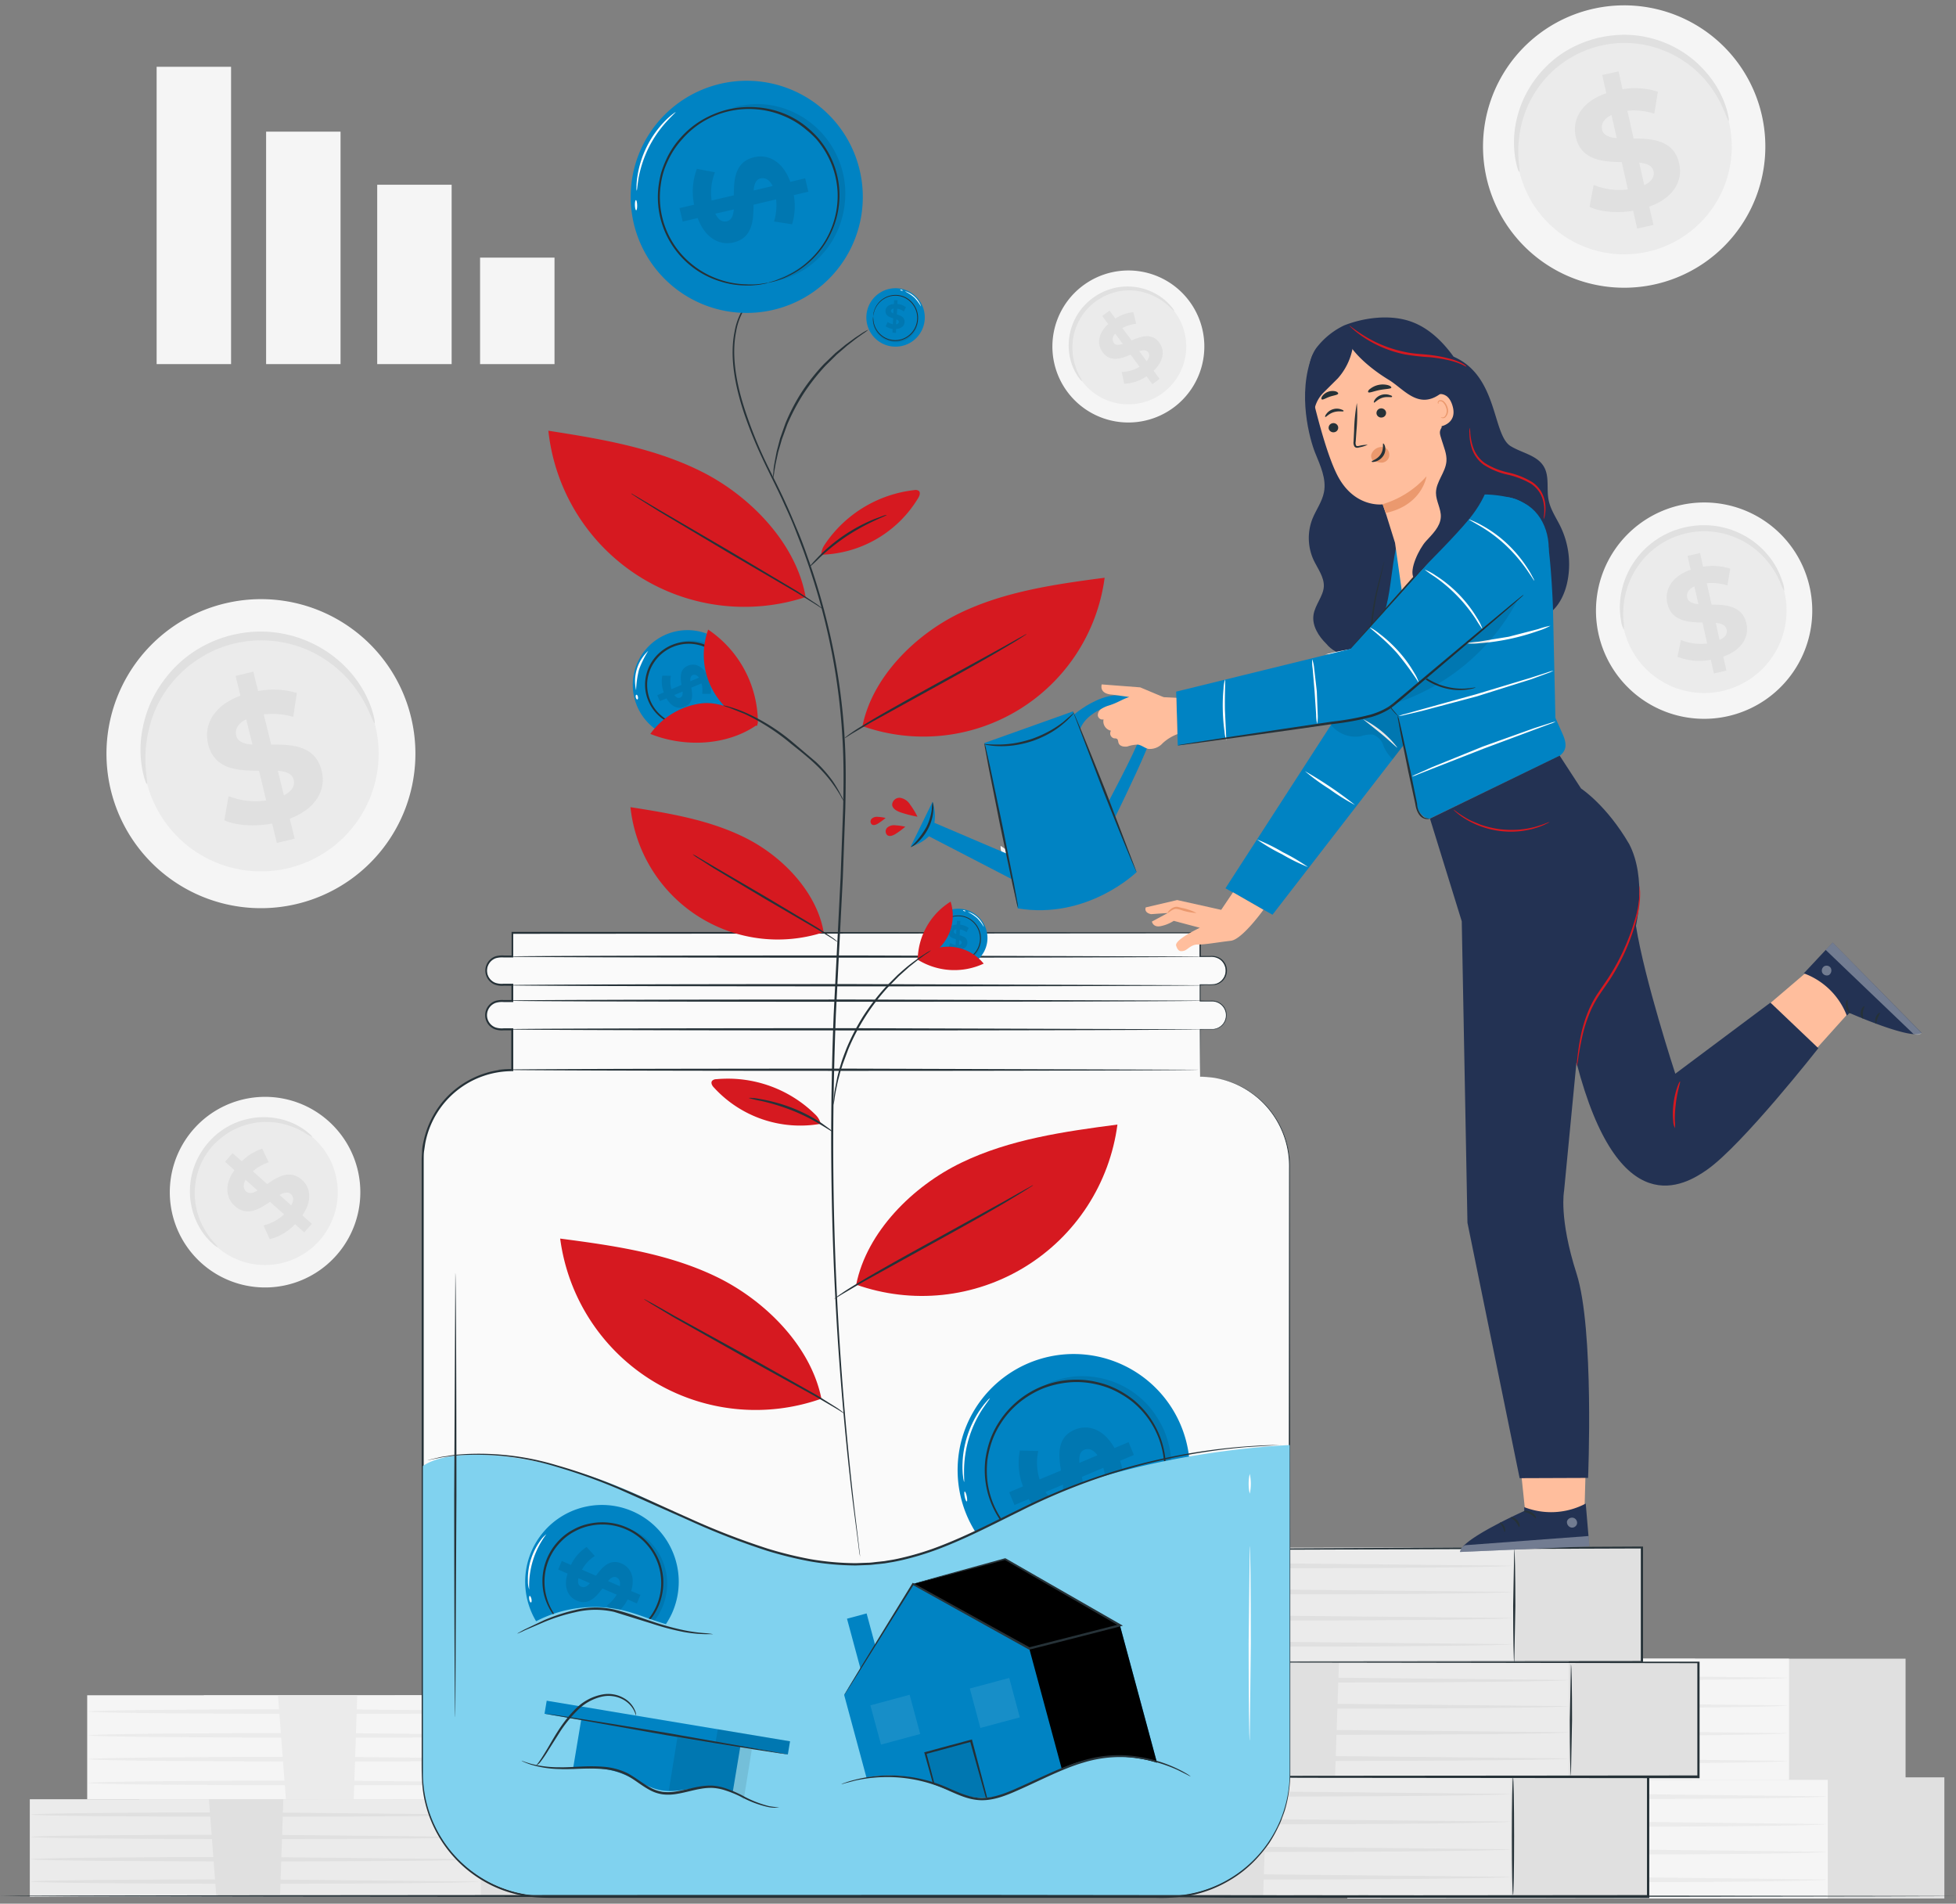 <svg xmlns="http://www.w3.org/2000/svg" xmlns:xlink="http://www.w3.org/1999/xlink" width="334" height="325" fill="none" xmlns:v="https://vecta.io/nano"><rect width="100%" height="100%" fill="#808080" stroke="none"/><style><![CDATA[.B{fill:#263238}.C{fill:#e0e0e0}.D{fill:#0083c3}.E{fill:#d61920}.F{fill:#ebebeb}.G{fill:#fff}.H{opacity:.09}.I{fill:#f5f5f5}.J{fill:#000}.K{fill:#233253}.L{fill:#ffbe9d}.M{fill:#80d2ef}.N{fill:#eb996e}]]></style><g class="C"><path d="M332.013 303.425h-82.05v20.686h82.05v-20.686z"/><path d="M282.532 303.425l1.359 20.686h11.578l.606-20.686h-13.543z"/></g><path d="M312.105 303.425h-82.05v20.686h82.05v-20.686z" class="I"/><g class="F"><path d="M311.848 306.668c0 .263-18.261.474-40.766.474s-40.773-.211-40.773-.474 18.261-.475 40.773-.475l40.766.475zm-.03 4.732c0 .263-18.261.475-40.766.475s-40.773-.212-40.773-.475 18.261-.475 40.773-.475l40.766.475zm0 4.734c0 .263-18.261.475-40.766.475s-40.773-.212-40.773-.475 18.261-.474 40.773-.474l40.766.474zm0 4.734c0 .263-18.261.474-40.766.474s-40.773-.211-40.773-.474 18.261-.475 40.773-.475l40.766.475z"/><path d="M262.628 303.425l1.351 20.686h11.585l.599-20.686h-13.535z"/></g><g class="C"><path d="M325.388 283.17h-82.05v20.686h82.05V283.17z"/><path d="M275.915 283.17l1.352 20.686h11.584l.599-20.686h-13.535z"/></g><path d="M305.487 283.17h-82.05v20.686h82.05V283.17z" class="I"/><g class="F"><path d="M305.22 286.413c0 .263-18.261.475-40.766.475s-40.766-.212-40.766-.475 18.261-.475 40.766-.475l40.766.475zm-.021 4.733c0 .263-18.261.474-40.765.474s-40.774-.211-40.774-.474 18.261-.475 40.774-.475l40.765.475z"/><use xlink:href="#B"/><use xlink:href="#B" y="4.734"/><path d="M256.007 283.17l1.359 20.686h11.577l.606-20.686h-13.542z"/></g><path d="M39.456 11.402h-12.71V62.16h12.71V11.402zm18.693 11.074h-12.71V62.16h12.71V22.476zm18.972 9.064h-12.71v30.62h12.71V31.54zm17.565 12.44h-12.71v18.181h12.71V43.98z" class="I"/><g class="C"><path d="M116.856 289.414h-82.05v17.75h82.05v-17.75z"/><path d="M67.382 289.414l1.351 17.75h11.585l.599-17.75H67.382z"/></g><path d="M96.939 289.414h-82.05v17.75h82.05v-17.75z" class="I"/><g class="F"><path d="M96.688 292.198c0 .226-18.261.401-40.766.401s-40.773-.175-40.773-.401 18.261-.409 40.773-.409l40.766.409z"/><use xlink:href="#C"/><use xlink:href="#C" y="4.061"/><path d="M96.657 304.382c0 .226-18.261.409-40.766.409s-40.766-.183-40.766-.409 18.261-.409 40.766-.409l40.766.409z"/><path d="M47.468 289.414l1.351 17.75h11.585l.599-17.75H47.468z"/></g><g class="C"><path d="M100.807 307.165H23.782v16.661h77.025v-16.661z"/><path d="M54.358 307.165l1.271 16.668h10.876l.563-16.668h-12.71z"/></g><path d="M82.114 307.165H5.089v16.661h77.025v-16.661z" class="F"/><g class="C"><path d="M81.878 309.779c0 .212-17.136.38-38.268.38s-38.275-.168-38.275-.38 17.136-.38 38.275-.38l38.268.38z"/><use xlink:href="#D"/><use xlink:href="#D" y="3.812"/><use xlink:href="#D" y="7.625"/><path d="M35.674 307.165l1.271 16.668h10.869l.57-16.668h-12.71z"/></g><path d="M70.234 122.633c1.194 5.081.854 10.402-.977 15.289s-5.072 9.122-9.311 12.167-9.286 4.764-14.503 4.94-10.368-1.201-14.802-3.955-7.951-6.761-10.106-11.514a26.38 26.38 0 0 1-2.002-15.19c.85-5.149 3.209-9.931 6.779-13.739a26.37 26.37 0 0 1 13.272-7.654c6.804-1.59 13.96-.413 19.895 3.274s10.163 9.578 11.755 16.382z" class="I"/><path d="M64.122 124.058a20.1 20.1 0 0 1-.744 11.655c-1.396 3.725-3.866 6.953-7.098 9.274s-7.079 3.631-11.055 3.763a20.1 20.1 0 0 1-11.282-3.017c-3.379-2.1-6.059-5.156-7.7-8.78s-2.17-7.654-1.52-11.579a20.1 20.1 0 0 1 5.174-10.47c2.723-2.901 6.245-4.929 10.121-5.827a20.08 20.08 0 0 1 24.105 14.981z" class="F"/><path d="M63.947 123.445c-.117.036-.402-.811-1.066-2.235a21.24 21.24 0 0 0-3.652-5.471 19.9 19.9 0 0 0-8.035-5.296c-.876-.311-1.775-.555-2.688-.731a19.67 19.67 0 0 0-2.922-.365c-1.006-.049-2.015-.022-3.017.081-1.027.11-2.045.296-3.046.555a22.23 22.23 0 0 0-2.922 1.03 20 20 0 0 0-2.651 1.46 19.31 19.31 0 0 0-4.295 3.733c-1.125 1.309-2.078 2.758-2.834 4.31a20.88 20.88 0 0 0-1.461 4.265 21.24 21.24 0 0 0-.453 6.574c.132 1.571.307 2.44.183 2.469s-.453-.796-.774-2.388a18.39 18.39 0 0 1 0-6.866 20.37 20.37 0 0 1 1.402-4.58 20.65 20.65 0 0 1 2.922-4.69 19.3 19.3 0 0 1 2.074-2.191 19.74 19.74 0 0 1 2.476-1.914c.91-.594 1.865-1.116 2.856-1.563a22.48 22.48 0 0 1 3.155-1.118 21.68 21.68 0 0 1 3.287-.591 20.19 20.19 0 0 1 6.355.365 19.61 19.61 0 0 1 2.878.855 20.65 20.65 0 0 1 4.858 2.629 20.25 20.25 0 0 1 3.499 3.273 18.76 18.76 0 0 1 3.389 5.975c.482 1.512.599 2.403.482 2.425zm-14.475 16.324l.847 3.404-3.039.731-.818-3.309c-3.053.562-6.165.336-8.159-.555l.73-4.12a12.59 12.59 0 0 0 6.421.731l-1.227-5.077c-3.572 0-7.611-.175-8.685-4.514-.796-3.221.855-6.574 5.515-8.291l-.833-3.374 3.031-.731.818 3.309c2.201-.416 4.469-.303 6.618.329l-.621 4.083c-1.632-.476-3.344-.62-5.033-.424l1.278 5.157c3.564-.044 7.545.161 8.605 4.441.803 3.156-.825 6.457-5.449 8.21zm-6.355-12.658l-1.081-4.31c-1.519.767-1.936 1.805-1.695 2.805s1.337 1.41 2.776 1.505zm7.034 6.019c-.263-1.059-1.286-1.417-2.71-1.549l1.037 4.186c1.439-.709 1.914-1.666 1.673-2.637z" class="C"/><path d="M56.228 191.514c2.377 2.17 4.057 4.996 4.828 8.121s.596 6.409-.501 9.435a16.27 16.27 0 0 1-5.66 7.566c-2.593 1.906-5.694 3-8.91 3.143a16.27 16.27 0 0 1-9.154-2.339c-2.753-1.668-4.949-4.115-6.31-7.032s-1.827-6.171-1.337-9.353a16.27 16.27 0 0 1 4.086-8.519 16.23 16.23 0 0 1 5.109-3.754c1.933-.904 4.026-1.418 6.158-1.513a16.25 16.25 0 0 1 6.268.959c2.006.728 3.849 1.845 5.423 3.286z" class="I"/><path d="M53.612 194.363c1.819 1.654 3.106 3.811 3.698 6.198a12.42 12.42 0 0 1-.373 7.208c-.835 2.312-2.339 4.325-4.319 5.782s-4.349 2.294-6.806 2.404-4.89-.512-6.993-1.787a12.42 12.42 0 0 1-5.832-12.521c.377-2.43 1.466-4.693 3.131-6.503 2.221-2.415 5.308-3.853 8.586-3.999s6.481 1.01 8.908 3.218z" class="F"/><path d="M53.329 194.107a6.95 6.95 0 0 1-1.322-.73 13.11 13.11 0 0 0-3.769-1.527 12.46 12.46 0 0 0-2.768-.314 12.18 12.18 0 0 0-3.156.416 11.12 11.12 0 0 0-1.629.555c-.542.23-1.067.499-1.571.804a13.11 13.11 0 0 0-1.505 1.088c-.503.415-.977.864-1.417 1.344a12.58 12.58 0 0 0-1.125 1.542c-.328.526-.614 1.078-.855 1.65-.232.553-.425 1.122-.577 1.702a11.7 11.7 0 0 0-.307 1.695 12.44 12.44 0 0 0 .058 3.185 12.67 12.67 0 0 0 .73 2.688 13.2 13.2 0 0 0 2.075 3.498c.614.731 1.001 1.133.95 1.191s-.504-.248-1.227-.942a11.5 11.5 0 0 1-2.403-3.484 12.93 12.93 0 0 1-.877-2.82 12.42 12.42 0 0 1-.153-3.404c.115-1.255.415-2.485.891-3.652a12.81 12.81 0 0 1 .913-1.782 13.31 13.31 0 0 1 1.213-1.673c.45-.523.938-1.011 1.461-1.461a12.47 12.47 0 0 1 1.636-1.169 13.16 13.16 0 0 1 1.731-.861c.571-.235 1.159-.423 1.76-.563a12.55 12.55 0 0 1 3.382-.358c.989.032 1.97.184 2.922.453 1.374.374 2.665 1.003 3.806 1.855.796.607 1.169 1.008 1.132 1.074zm-1.699 13.36l1.614 1.461-1.286 1.461-1.57-1.395a9.03 9.03 0 0 1-4.339 2.556l-1.052-2.352c1.312-.315 2.52-.964 3.506-1.884l-2.403-2.141c-1.811 1.249-3.937 2.564-5.99.731-1.527-1.359-1.855-3.652-.088-6.143l-1.592-1.425 1.278-1.46 1.592 1.373a8.65 8.65 0 0 1 3.477-2.14l1.11 2.315a7.93 7.93 0 0 0-2.71 1.534l2.447 2.191c1.797-1.263 3.893-2.549 5.924-.73 1.497 1.293 1.819 3.579.08 6.048zm-7.648-4.229l-2.045-1.819c-.504.913-.358 1.592.117 2.009s1.169.263 1.928-.19zm5.676.613c-.504-.445-1.147-.277-1.914.154l1.987 1.767c.482-.862.387-1.504-.073-1.921z" class="C"/><path d="M309.055 100.428c.757 3.575.436 7.294-.922 10.687s-3.692 6.306-6.707 8.371-6.574 3.19-10.228 3.231-7.239-1.003-10.299-3-5.459-4.857-6.893-8.218-1.839-7.072-1.163-10.663 2.403-6.901 4.961-9.511a18.47 18.47 0 0 1 9.411-5.148c2.37-.499 4.814-.526 7.195-.08s4.649 1.357 6.677 2.681a18.44 18.44 0 0 1 7.968 11.65z" class="I"/><path d="M304.761 101.334c.575 2.723.33 5.556-.705 8.14a14.06 14.06 0 0 1-5.111 6.375c-2.296 1.573-5.008 2.429-7.791 2.46a14.07 14.07 0 0 1-7.845-2.285c-2.331-1.521-4.159-3.7-5.251-6.26a14.06 14.06 0 0 1-.887-8.122c.514-2.736 1.829-5.257 3.777-7.246a14.07 14.07 0 0 1 7.166-3.924c1.807-.38 3.67-.4 5.484-.06s3.544 1.034 5.089 2.043a14.05 14.05 0 0 1 3.92 3.835c1.043 1.523 1.774 3.237 2.154 5.044z" class="F"/><path d="M304.666 100.903c-.299-.5-.544-1.032-.73-1.585-.618-1.416-1.454-2.728-2.476-3.886a14.23 14.23 0 0 0-2.345-2.126 14.04 14.04 0 0 0-3.185-1.702 12.89 12.89 0 0 0-1.87-.562 13.8 13.8 0 0 0-2.016-.307 14.58 14.58 0 0 0-2.111 0 15.72 15.72 0 0 0-2.14.343 15.93 15.93 0 0 0-2.067.679 13.72 13.72 0 0 0-3.535 2.148 12.96 12.96 0 0 0-1.403 1.351 14.39 14.39 0 0 0-2.052 2.98 14.17 14.17 0 0 0-1.118 2.958 14.95 14.95 0 0 0-.416 4.587 7.97 7.97 0 0 1 .087 1.732c-.286-.52-.458-1.096-.504-1.688-.272-1.591-.242-3.219.088-4.799a14.09 14.09 0 0 1 3.17-6.42 13.6 13.6 0 0 1 1.461-1.461 15.25 15.25 0 0 1 1.768-1.3 14.61 14.61 0 0 1 2.016-1.044 15.3 15.3 0 0 1 2.227-.73c.762-.178 1.536-.3 2.316-.365a14.73 14.73 0 0 1 2.272 0 13.06 13.06 0 0 1 2.191.351 13.31 13.31 0 0 1 2.001.635c1.198.486 2.325 1.13 3.353 1.914.889.686 1.694 1.475 2.396 2.352a13.04 13.04 0 0 1 2.279 4.229c.234.542.351 1.126.343 1.716zM294.263 112.1l.534 2.389-2.133.482-.526-2.33c-1.91.365-3.885.185-5.698-.519l.592-2.863c1.417.579 2.96.781 4.478.584l-.797-3.564c-2.498-.044-5.325-.241-6.011-3.295-.504-2.264.73-4.579 3.988-5.719l-.526-2.367 2.133-.482.519 2.33a9.9 9.9 0 0 1 4.631.329l-.482 2.871a8.89 8.89 0 0 0-3.514-.38l.811 3.652c2.498 0 5.281.226 5.953 3.236.497 2.199-.694 4.485-3.952 5.646zm-4.251-8.962l-.686-3.032c-1.074.512-1.381 1.228-1.22 1.936s.898 1.008 1.906 1.096zm4.821 4.324c-.168-.731-.876-1.015-1.863-1.132l.658 2.921c1.015-.445 1.358-1.102 1.205-1.789z" class="C"/><path d="M203.224 51.605a12.97 12.97 0 0 1 2.418 7.137c.082 2.566-.599 5.099-1.957 7.277a12.97 12.97 0 0 1-5.672 4.961c-2.34 1.056-4.941 1.394-7.473.972s-4.882-1.587-6.752-3.346-3.176-4.033-3.753-6.535a12.97 12.97 0 0 1 .513-7.518c.911-2.4 2.514-4.476 4.605-5.965 1.384-.989 2.95-1.696 4.608-2.079s3.374-.437 5.053-.157a12.95 12.95 0 0 1 4.727 1.79 12.94 12.94 0 0 1 3.683 3.463z" class="I"/><path d="M200.708 53.388a9.88 9.88 0 0 1 1.844 5.437c.063 1.955-.455 3.884-1.489 5.544s-2.538 2.976-4.32 3.781-3.764 1.063-5.693.742a9.88 9.88 0 0 1-5.144-2.547c-1.425-1.339-2.421-3.072-2.861-4.977s-.305-3.899.388-5.728a9.88 9.88 0 0 1 3.507-4.545c2.13-1.52 4.777-2.133 7.359-1.703s4.887 1.867 6.409 3.996z" class="F"/><path d="M200.542 53.139c-.044.037-.329-.292-.898-.818a10.42 10.42 0 0 0-2.688-1.804 10.1 10.1 0 0 0-2.111-.73 9.8 9.8 0 0 0-2.528-.197 8.95 8.95 0 0 0-1.366.168 8.76 8.76 0 0 0-1.365.387 10.02 10.02 0 0 0-1.352.599 11.62 11.62 0 0 0-1.285.825 10.92 10.92 0 0 0-1.14 1.015 9.91 9.91 0 0 0-.935 1.147c-.275.389-.519.8-.73 1.227a10.43 10.43 0 0 0-.526 1.271c-.495 1.519-.62 3.134-.365 4.711a10.53 10.53 0 0 0 1 3.083 6.43 6.43 0 0 1 .548 1.088c-.036 0-.358-.278-.803-.942a9.07 9.07 0 0 1-1.3-3.119 10.2 10.2 0 0 1-.212-2.345 9.96 9.96 0 0 1 .445-2.681 9.77 9.77 0 0 1 .533-1.373 9.94 9.94 0 0 1 .767-1.337 10.12 10.12 0 0 1 1.008-1.242 10.59 10.59 0 0 1 2.608-1.987 10.77 10.77 0 0 1 1.461-.636c.477-.164.965-.294 1.461-.387a10.3 10.3 0 0 1 1.461-.146 9.72 9.72 0 0 1 2.702.285c.761.19 1.497.469 2.192.833a9.15 9.15 0 0 1 2.688 2.082c.548.599.73.993.73 1.023zm-3.552 10.154l1.022 1.388-1.241.906-.994-1.351a7.25 7.25 0 0 1-3.813 1.278l-.423-2.009a6.23 6.23 0 0 0 3.046-.891l-1.52-2.067c-1.621.679-3.491 1.344-4.791-.424-.965-1.315-.84-3.141.949-4.806l-1.008-1.373 1.242-.913.993 1.351a6.93 6.93 0 0 1 3.068-1.088l.497 1.98a6.26 6.26 0 0 0-2.367.73l1.585 2.104c1.607-.687 3.455-1.337 4.741.409.913 1.293.789 3.097-.986 4.777zm-5.259-4.565l-1.293-1.76c-.23.189-.381.456-.426.75a1.2 1.2 0 0 0 .185.842c.314.416.847.351 1.534.153v.015zm4.324 1.417c-.322-.431-.848-.402-1.52-.197l1.257 1.709c.518-.606.555-1.132.263-1.527v.015z" class="C"/><path d="M300.925 20.043a24.1 24.1 0 0 1-1.213 13.945c-1.775 4.426-4.823 8.226-8.758 10.92s-8.581 4.159-13.349 4.212-9.446-1.311-13.439-3.917a24.1 24.1 0 0 1-8.996-10.724c-1.872-4.386-2.401-9.228-1.52-13.915a24.1 24.1 0 0 1 6.468-12.413c3.337-3.407 7.609-5.748 12.276-6.726 6.252-1.31 12.769-.086 18.119 3.405s9.094 8.963 10.412 15.213z" class="I"/><path d="M295.307 21.213c.758 3.558.443 7.262-.906 10.641s-3.67 6.282-6.669 8.34a18.38 18.38 0 0 1-10.182 3.224c-3.638.043-7.207-.995-10.254-2.982a18.38 18.38 0 0 1-6.866-8.18c-1.428-3.346-1.831-7.041-1.157-10.617a18.38 18.38 0 0 1 14.311-14.59c4.758-.995 9.717-.063 13.789 2.592a18.36 18.36 0 0 1 7.934 11.572z" class="F"/><g class="C"><path d="M295.181 20.649c-.11 0-.351-.73-.928-2.06a19.59 19.59 0 0 0-3.228-5.113c-1.969-2.215-4.445-3.919-7.217-4.967a16.43 16.43 0 0 0-2.447-.73c-.865-.2-1.744-.332-2.63-.394a17.35 17.35 0 0 0-2.754 0 19.52 19.52 0 0 0-2.797.446 19.07 19.07 0 0 0-2.695.884 17.17 17.17 0 0 0-2.462 1.256c-.772.455-1.505.973-2.191 1.549-.658.545-1.273 1.138-1.841 1.775a18.6 18.6 0 0 0-2.681 3.886 18.86 18.86 0 0 0-1.461 3.864 19.53 19.53 0 0 0-.547 5.997c.087 1.461.226 2.191.116 2.257s-.401-.73-.664-2.191a17.1 17.1 0 0 1 .124-6.274 18.34 18.34 0 0 1 1.38-4.156c.723-1.528 1.649-2.95 2.754-4.229a18.23 18.23 0 0 1 4.244-3.652 19.18 19.18 0 0 1 2.673-1.366c.949-.392 1.926-.711 2.922-.957a19.82 19.82 0 0 1 3.024-.475 19.23 19.23 0 0 1 2.973 0 17.7 17.7 0 0 1 2.827.46 17.39 17.39 0 0 1 2.615.84c2.941 1.188 5.525 3.115 7.501 5.595a16.93 16.93 0 0 1 2.973 5.5c.439 1.417.497 2.242.417 2.257zM281.617 35.28l.73 3.119-2.79.628-.687-3.039c-2.797.453-5.639.183-7.443-.672l.694-3.747a11.57 11.57 0 0 0 5.844.767l-1.045-4.66c-3.265-.058-6.954-.314-7.845-4.302-.664-2.958.913-5.975 5.208-7.465l-.694-3.097 2.791-.628.679 3.046a12.8 12.8 0 0 1 6.041.431l-.621 3.74a11.85 11.85 0 0 0-4.595-.497l1.067 4.748c3.258 0 6.888.3 7.772 4.229.686 2.9-.87 5.887-5.106 7.399zm-5.551-11.687l-.892-3.959c-1.402.665-1.804 1.6-1.599 2.52s1.154 1.308 2.469 1.424l.022.015zm6.281 5.632c-.219-.979-1.146-1.329-2.439-1.461l.862 3.849c1.322-.636 1.775-1.497 1.577-2.389zm-.925 273.783h-95.534v20.671h95.534v-20.671z"/><path d="M223.812 303.008l1.578 20.671h13.484l.701-20.671h-15.763z"/></g><path d="M257.966 302.949h-95.534v20.672h95.534v-20.672z" class="F"/><g class="C"><path d="M257.935 306.251c0 .256-21.256.468-47.478.468s-47.479-.212-47.479-.468 21.249-.475 47.479-.475l47.478.475zm-.027 4.726c0 .263-21.256.475-47.479.475s-47.479-.212-47.479-.475 21.249-.475 47.479-.475l47.479.475zm0 4.726c0 .263-21.256.475-47.479.475s-47.479-.212-47.479-.475 21.249-.467 47.479-.467l47.479.467zm0 4.704c0 .263-21.256.475-47.479.475s-47.479-.212-47.479-.475 21.249-.474 47.479-.474l47.479.474z"/><path d="M200.631 303.008l1.57 20.671h13.491l.702-20.671h-15.763z"/></g><g class="B"><path d="M180.336 323.679h.511 1.505l5.792-.036 21.446-.059 71.831-.058-.189.19v-20.672l.189.19-71.809-.102-21.431-.073-5.793-.036h-1.504-.512.512 1.504 5.793l21.431-.044h71.809.205v21.051h-.19l-71.831-.058-21.475-.227h-5.793-1.504l-.497-.066z"/><path d="M258.355 323.548c-.103 0-.19-4.507-.19-10.066s.087-10.058.19-10.058.189 4.5.189 10.058-.08 10.066-.189 10.066z"/></g><g class="C"><path d="M280.37 264.236h-90.18v19.51h90.18v-19.51z"/><path d="M225.989 264.236l1.49 19.51h12.732l.657-19.51h-14.879z"/></g><path d="M258.485 264.229h-90.18v19.511h90.18v-19.511z" class="F"/><g class="C"><path d="M258.197 267.289c0 .248-20.058.453-44.805.453s-44.813-.205-44.813-.453 20.065-.445 44.813-.445l44.805.445z"/><use xlink:href="#E"/><use xlink:href="#E" y="4.463"/><use xlink:href="#F"/><path d="M204.113 264.236l1.482 19.51h12.732l.665-19.51h-14.879z"/></g><path d="M184.943 283.688h.482 1.425 5.464l20.24-.058 67.814-.066-.19.19v-19.591l.19.19-68.274.234h-20.387-5.515-1.46-.49.49 1.46l5.515-.058 20.387-.146 68.274-.358h.19v19.86h-.19l-67.814-.058-20.24-.059-5.464-.036h-1.425l-.482-.044z" class="B"/><g class="C"><path d="M290.02 283.746h-90.18v19.51h90.18v-19.51z"/><path d="M235.64 283.746l1.49 19.51h12.731l.665-19.51H235.64z"/></g><path d="M267.881 283.688h-90.18v19.51h90.18v-19.51z" class="F"/><g class="C"><path d="M267.845 286.807c0 .241-20.058.446-44.805.446s-44.805-.205-44.805-.446 20.058-.445 44.805-.445l44.805.445z"/><use xlink:href="#E" x="9.646" y="19.511"/><path d="M267.815 295.733c0 .249-20.058.446-44.805.446s-44.813-.197-44.813-.446 20.066-.445 44.813-.445l44.805.445z"/><use xlink:href="#F" x="9.646" y="19.511"/><path d="M213.76 283.746l1.483 19.51h12.731l.665-19.51H213.76z"/></g><g class="B"><path d="M194.597 303.256h.49 1.417l5.471-.036 20.24-.059 67.807-.058-.19.19v-19.547l.19.19-67.785-.102-20.233-.073-5.464-.037h-1.417-.482.482 1.417 5.464l20.233-.044h67.785.19v19.89h-.19l-67.807-.065-20.204-.183h-5.471-1.417l-.526-.066z"/><path d="M258.57 283.885c-.102 0-.19-4.382-.19-9.729l.19-9.73c.102 0 .19 4.383.19 9.73l-.19 9.729zm9.679 19.247c-.11 0-.19-4.251-.19-9.495l.19-9.496c.11 0 .19 4.251.19 9.496l-.19 9.495z"/></g><path d="M147.949 53.834c.07-.985.431-1.926 1.037-2.705a4.99 4.99 0 0 1 2.367-1.672c.936-.311 1.945-.337 2.896-.075s1.805.801 2.45 1.547a4.99 4.99 0 0 1 .683 5.503c-.443.882-1.138 1.613-1.997 2.099a4.99 4.99 0 0 1-2.827.635 4.98 4.98 0 0 1-1.875-.516c-.585-.294-1.107-.7-1.535-1.195s-.754-1.07-.96-1.691-.287-1.277-.239-1.93z" class="D"/><g class="J"><path d="M152.64 51.905l.036-.657h.592l-.037.643c.53.042 1.037.234 1.461.555l-.365.73a2.43 2.43 0 0 0-1.125-.482l-.058.979c.65.205 1.366.467 1.315 1.307 0 .628-.526 1.132-1.461 1.183v.657l-.592-.037v-.643c-.421-.047-.824-.195-1.176-.431l.336-.73a2.53 2.53 0 0 0 .884.365l.066-1.008c-.651-.19-1.359-.453-1.308-1.286.015-.584.497-1.088 1.432-1.147zm.423 2.622l-.051.84c.322-.051.453-.219.468-.409s-.154-.307-.417-.431zm-.927-1.461c0 .204.153.329.401.431l.044-.811c-.292.044-.431.19-.438.38h-.007zm-3.027 1.279a2.05 2.05 0 0 1 .066.468c.056.412.174.814.351 1.191a4.19 4.19 0 0 0 .452.73 3.9 3.9 0 0 0 .731.679 3.78 3.78 0 0 0 .438.285c.161.09.33.166.504.226.178.069.361.123.548.161.193.037.388.059.584.066a3.81 3.81 0 0 0 .585 0 3.4 3.4 0 0 0 .555-.102 3.65 3.65 0 0 0 .518-.19 2.59 2.59 0 0 0 .468-.248c.268-.173.514-.379.73-.613.192-.213.363-.443.512-.687.207-.362.358-.754.445-1.161a2.2 2.2 0 0 1 .11-.453c.032.157.032.318 0 .475a3.67 3.67 0 0 1-.387 1.234 3.52 3.52 0 0 1-.512.73 3.81 3.81 0 0 1-.788.679 3.72 3.72 0 0 1-.497.277 3.37 3.37 0 0 1-.555.205 3.31 3.31 0 0 1-.607.124 4.39 4.39 0 0 1-.628 0c-.211-.008-.421-.035-.628-.08a4.07 4.07 0 0 1-.592-.168 3.95 3.95 0 0 1-.533-.256 4.38 4.38 0 0 1-.475-.314 4.13 4.13 0 0 1-.73-.73 4.41 4.41 0 0 1-.446-.789c-.169-.403-.263-.834-.277-1.271a1.26 1.26 0 0 1 .058-.468z" class="H"/></g><path d="M149.105 53.986c.002.315.026.63.073.942a3.86 3.86 0 0 0 1.219 2.191c.468.421 1.036.715 1.649.856s1.253.122 1.858-.053c.738-.221 1.393-.662 1.876-1.263a3.81 3.81 0 0 0 .323-4.308c-.388-.666-.969-1.2-1.666-1.529-.573-.264-1.204-.377-1.833-.328s-1.235.257-1.761.605c-.715.472-1.252 1.168-1.527 1.979a7.13 7.13 0 0 0-.211.913 2.9 2.9 0 0 1 .153-.928c.262-.839.8-1.565 1.527-2.06.54-.364 1.165-.584 1.814-.639a3.83 3.83 0 0 1 1.896.325c.725.34 1.329.892 1.732 1.584s.588 1.488.529 2.287-.36 1.559-.861 2.183-1.181 1.08-1.948 1.31a3.78 3.78 0 0 1-3.652-.855 3.87 3.87 0 0 1-1.205-2.257c-.047-.318-.042-.641.015-.957z" class="B"/><path d="M154.522 49.743c.193.016.38.073.548.168a4.02 4.02 0 0 1 1.147.774 4.08 4.08 0 0 1 .84 1.103 1.68 1.68 0 0 1 .204.533c-.314-.556-.7-1.07-1.146-1.527a7.06 7.06 0 0 0-1.593-1.052zm-.8-.27s.117-.044.234 0 .197.088.19.132-.117.044-.234 0-.204-.088-.19-.132z" class="G"/><path d="M204.924 183.815v-8.093h2.067a2.41 2.41 0 0 0 2.41-2.411 2.41 2.41 0 0 0-2.41-2.41h-2.067v-2.783h2.067a2.42 2.42 0 0 0 2.285-2.414 2.42 2.42 0 0 0-2.285-2.414h-2.067v-4.04H87.484v4.04h-2.067a2.42 2.42 0 0 0-2.285 2.414 2.42 2.42 0 0 0 2.285 2.414h2.067v2.783h-2.067a2.41 2.41 0 0 0-2.41 2.41 2.41 2.41 0 0 0 2.41 2.411h2.067v6.954c-2.008 0-3.996.395-5.85 1.163a15.31 15.31 0 0 0-4.96 3.314 15.29 15.29 0 0 0-4.478 10.811v104.913c.01 5.557 2.223 10.883 6.154 14.81s9.26 6.135 14.817 6.139h106.053c5.561.002 10.895-2.203 14.831-6.131a20.99 20.99 0 0 0 6.162-14.818V199.154c.006-2.012-.384-4.005-1.149-5.866a15.3 15.3 0 0 0-3.311-4.977 15.28 15.28 0 0 0-4.966-3.327c-1.858-.772-3.85-1.169-5.862-1.169z" fill="#fafafa"/><path d="M204.923 183.815l1.607.066c1.564.174 3.095.575 4.543 1.191 1.065.464 2.072 1.05 3.002 1.746a14.59 14.59 0 0 1 2.988 2.921 15.42 15.42 0 0 1 3.199 9.774l.059 66.601v22.074 11.738 3.002a23.53 23.53 0 0 1-.249 3.046 21.65 21.65 0 0 1-.657 3.01c-.146.489-.343.971-.519 1.46-.168.49-.373.966-.613 1.425a23.35 23.35 0 0 1-1.527 2.739c-.599.866-1.256 1.69-1.965 2.469-1.43 1.593-3.104 2.949-4.959 4.017a21.09 21.09 0 0 1-6.026 2.382c-2.164.43-4.37.604-6.574.518h-27.107-58.333-15.303c-2.557 0-5.186.095-7.75-.475-2.576-.543-5.025-1.572-7.217-3.031-4.477-2.966-7.664-7.518-8.919-12.739-.657-2.6-.606-5.317-.599-7.969v-8.035-61.079-32.512c0-.592.058-1.183.08-1.775s.161-1.183.292-1.753c.521-2.306 1.554-4.466 3.024-6.318 1.454-1.805 3.292-3.263 5.381-4.268s4.375-1.53 6.693-1.539l-.175.175v-6.954l.168.176h-1.461a3.66 3.66 0 0 1-1.519-.183 2.58 2.58 0 0 1-1.643-2.446 2.58 2.58 0 0 1 .487-1.465c.308-.427.74-.75 1.237-.925.474-.136.969-.188 1.461-.153h1.461l-.168.175v-2.783l.168.168H86.03a3.65 3.65 0 0 1-1.527-.19c-.488-.193-.905-.532-1.196-.969a2.58 2.58 0 0 1-.43-1.478c.01-.525.181-1.034.488-1.459a2.58 2.58 0 0 1 1.233-.922c.475-.134.969-.183 1.461-.146h1.461l-.161.168v-4.2h.161l117.44.073h.087v4.127l-.087-.088h1.738c.565-.05 1.133.078 1.622.366.426.261.764.645.969 1.102a2.49 2.49 0 0 1 .181 1.457c-.088.492-.321.947-.671 1.305s-.8.602-1.29.701c-.432.051-.866.065-1.3.044h-1.286l.073-.066v2.783l-.066-.066h1.878a2.56 2.56 0 0 1 1.672.504 2.46 2.46 0 0 1 .854 1.18c.16.47.173.977.039 1.455a2.47 2.47 0 0 1-.791 1.223 2.46 2.46 0 0 1-1.343.561h-2.309l.044-.043-.044 8.086-.043-8.086v-.037h.036 2.301c.471-.049.916-.239 1.278-.545s.622-.713.749-1.169a2.36 2.36 0 0 0-.851-2.515c-.459-.344-1.027-.513-1.6-.475h-1.943v-2.922h1.315a8.18 8.18 0 0 0 1.271-.051 2.32 2.32 0 0 0 1.206-.663c.327-.337.543-.765.622-1.227a2.33 2.33 0 0 0-1.097-2.39 2.59 2.59 0 0 0-1.534-.344h-1.819v-.08-4.039l.087.087-117.44.081.168-.168v4.207h-1.6c-.462-.038-.926.004-1.373.124a2.28 2.28 0 0 0-1.069.799 2.27 2.27 0 0 0-.436 1.261c-.012.459.117.911.371 1.294s.619.678 1.046.846a3.37 3.37 0 0 0 1.402.161h1.665v3.126H86.03c-.462-.039-.927.005-1.373.132-.431.151-.806.43-1.074.8s-.416.814-.423 1.271.124.905.379 1.284.619.672 1.045.838a3.49 3.49 0 0 0 1.395.16h1.665v.175 6.954.183h-.183c-3.437.004-6.77 1.178-9.45 3.328a15.13 15.13 0 0 0-5.297 8.505c-.132.562-.19 1.14-.285 1.717s-.073 1.154-.08 1.738v3.543 29.005 69.1c-.131 2.641.067 5.289.592 7.881a20.84 20.84 0 0 0 8.765 12.506c2.152 1.437 4.56 2.449 7.093 2.98 2.513.562 5.113.46 7.67.474h73.658 27.165a27.62 27.62 0 0 0 6.479-.518c2.089-.463 4.092-1.25 5.938-2.33 1.825-1.053 3.471-2.386 4.88-3.952.702-.766 1.351-1.578 1.943-2.432a23.14 23.14 0 0 0 1.504-2.696c.238-.453.441-.925.607-1.409s.365-.95.511-1.461a20.89 20.89 0 0 0 .65-2.966 37.44 37.44 0 0 0 .256-5.997v-11.738-22.074l.058-66.601a15.34 15.34 0 0 0-3.163-9.708 14.68 14.68 0 0 0-2.958-2.922 15.37 15.37 0 0 0-2.973-1.753 16.46 16.46 0 0 0-4.521-1.219l-1.578-.052z" class="B"/><path d="M190.781 269.357c-3.636 1.472-7.627 1.832-11.468 1.034a19.82 19.82 0 0 1-15.446-15.718 19.82 19.82 0 0 1 8.622-20.28c3.283-2.148 7.129-3.274 11.052-3.235a19.82 19.82 0 0 1 10.984 3.453c3.24 2.212 5.75 5.336 7.213 8.976a19.8 19.8 0 0 1-.142 15.154c-2.055 4.833-5.945 8.651-10.815 10.616z" class="D"/><g class="J"><path d="M175.655 255.924l-2.426 1.016-.905-2.192 2.359-.993a11.1 11.1 0 0 1-.533-6.121l3.141.08a9.5 9.5 0 0 0 .226 4.85l3.652-1.519c-.431-2.651-.73-5.668 2.345-6.968 2.294-.965 4.967-.125 6.793 3.133l2.403-1.008.906 2.192-2.359.993c.565 1.586.745 3.283.526 4.952l-3.119.037c.161-1.269.072-2.557-.263-3.791l-3.652 1.548c.445 2.637.73 5.617-2.301 6.903-2.316.942-4.953.117-6.793-3.112zm8.663-6.186l3.075-1.293c-.731-1.038-1.556-1.227-2.272-.928s-.898 1.14-.803 2.221zm-3.653 5.916c.731-.314.906-1.117.84-2.191l-2.987 1.256c.686.986 1.453 1.227 2.147.935zm9.866 8.568c-.036-.087.556-.394 1.542-1.051a15.84 15.84 0 0 0 3.652-3.346 15.36 15.36 0 0 0 1.804-2.878c.555-1.173.958-2.413 1.198-3.689a14.79 14.79 0 0 0 .175-4.273c-.078-.739-.213-1.472-.402-2.191a15.41 15.41 0 0 0-.766-2.191 16.95 16.95 0 0 0-1.103-2.053 14.61 14.61 0 0 0-1.366-1.804 14.85 14.85 0 0 0-3.265-2.754c-1.105-.685-2.293-1.225-3.536-1.607-2.687-.812-5.545-.88-8.268-.197a8.74 8.74 0 0 1-1.805.424 4.44 4.44 0 0 1 1.681-.855c1.638-.588 3.372-.863 5.113-.811a15.22 15.22 0 0 1 7.319 2.089c.65.38 1.268.813 1.848 1.293a14.18 14.18 0 0 1 1.709 1.615 15.2 15.2 0 0 1 1.461 1.943c.453.699.853 1.432 1.198 2.191a16.68 16.68 0 0 1 .818 2.374 15.4 15.4 0 0 1 .423 2.403c.062.785.062 1.574 0 2.359-.039.752-.139 1.5-.299 2.235-.525 2.551-1.703 4.922-3.419 6.881a13.81 13.81 0 0 1-4.039 3.207c-.506.338-1.075.571-1.673.686z" class="H"/></g><path d="M189.278 264.894l.219-.117.65-.321a7.24 7.24 0 0 0 1.03-.563 11.25 11.25 0 0 0 1.336-.876c1.188-.858 2.242-1.887 3.127-3.054 1.18-1.523 2.058-3.259 2.585-5.113.709-2.429.778-4.999.201-7.463a14.7 14.7 0 0 0-3.495-6.598 15.63 15.63 0 0 0-1.541-1.46 16.35 16.35 0 0 0-1.804-1.242 14.32 14.32 0 0 0-4.178-1.709c-1.521-.374-3.091-.508-4.653-.395-1.607.126-3.187.485-4.69 1.067-1.487.621-2.876 1.457-4.119 2.483a14.94 14.94 0 0 0-3.083 3.513c-.823 1.268-1.439 2.659-1.826 4.12-.195.705-.341 1.423-.438 2.148a17.69 17.69 0 0 0-.088 2.147 14.7 14.7 0 0 0 2.038 7.14 14.71 14.71 0 0 0 5.267 5.234 15.39 15.39 0 0 0 9.795 1.95c.529-.066 1.053-.164 1.57-.292a8.04 8.04 0 0 0 1.132-.314l.694-.219.234-.066c-.07.046-.146.08-.226.102l-.68.256c-.364.147-.741.265-1.125.35a11.59 11.59 0 0 1-1.577.329 14.68 14.68 0 0 1-4.419 0c-1.949-.265-3.827-.908-5.53-1.892-2.068-1.188-3.821-2.853-5.113-4.857a15.1 15.1 0 0 1-2.41-7.743c-.022-.731.008-1.464.087-2.191a16.79 16.79 0 0 1 .438-2.191 14.63 14.63 0 0 1 1.863-4.23 15.51 15.51 0 0 1 3.148-3.601 15.63 15.63 0 0 1 9.036-3.652 15.24 15.24 0 0 1 4.762.416c1.508.356 2.95.948 4.273 1.753a17.22 17.22 0 0 1 1.848 1.286 16.29 16.29 0 0 1 1.578 1.519c2.394 2.655 3.77 6.073 3.882 9.647s-1.046 7.071-3.268 9.871a14.68 14.68 0 0 1-3.207 3.038c-.435.319-.891.607-1.366.862-.338.205-.692.381-1.059.526l-.665.292c-.072.047-.151.084-.233.11z" class="B"/><path d="M164.625 253.002s-.073-.204-.139-.591c-.081-.549-.128-1.103-.138-1.658-.069-3.7 1.05-7.325 3.192-10.343.319-.454.668-.886 1.044-1.293.129-.159.279-.299.446-.417.051.044-.512.731-1.271 1.856-1.977 3.05-3.065 6.592-3.141 10.226-.029 1.351.073 2.213.007 2.22zm.458 3.323c-.109 0-.263-.343-.357-.818s-.081-.869 0-.884.262.344.35.811.11.869.007.891z" class="G"/><path d="M178.114 255.8c-8.882 4.039-17.421 9.415-27.092 10.781-13.425 1.899-26.595-3.652-38.874-9.839-18.144-9.087-34.951-10.044-39.933-6.457v52.402c-.002 5.562 2.204 10.897 6.134 14.833a20.99 20.99 0 0 0 14.823 6.16h106.06c2.757 0 5.487-.543 8.034-1.598a21.01 21.01 0 0 0 6.811-4.551c1.949-1.95 3.495-4.264 4.55-6.811s1.598-5.277 1.598-8.033v-55.989c-13.557.709-30.474 3.806-42.11 9.102z" class="M"/><path d="M204.599 182.625c0 .102-26.764.19-59.765.19s-59.772-.088-59.772-.19 26.756-.19 59.772-.19l59.765.19zm14.461 64.074h-.395l-1.161.051-4.441.277a105.19 105.19 0 0 0-38.867 10.957c-4.105 2.009-8.364 4.258-13.002 6.099a49.17 49.17 0 0 1-7.26 2.279c-.636.139-1.264.278-1.914.373l-.957.16-.979.11c-.65.051-1.3.161-1.965.175l-1.979.073a47.54 47.54 0 0 1-7.809-.694c-2.497-.466-4.965-1.076-7.392-1.826-4.558-1.476-9.026-3.217-13.381-5.215l-11.863-5.281a96.67 96.67 0 0 0-10.627-3.813c-5.222-1.608-10.686-2.288-16.143-2.009a24.76 24.76 0 0 0-2.549.263c-.365.051-.73.081-1.015.139l-.84.175-1.132.227c-.256.051-.394.065-.394.065s.131-.043.387-.102l1.125-.263.833-.197c.307-.058.65-.095 1.023-.153.846-.15 1.699-.25 2.557-.3a45.94 45.94 0 0 1 16.223 1.899 92.79 92.79 0 0 1 10.671 3.769c3.769 1.542 7.706 3.404 11.885 5.252a124.06 124.06 0 0 0 13.352 5.179c2.412.745 4.866 1.35 7.348 1.812 2.558.439 5.148.669 7.743.686l1.957-.073c.658 0 1.301-.117 1.943-.175l.965-.103.956-.16c.636-.095 1.264-.227 1.885-.373 2.459-.561 4.87-1.316 7.209-2.257 4.617-1.819 8.868-4.061 12.98-6.062a104.65 104.65 0 0 1 22.856-8.276 100.87 100.87 0 0 1 16.194-2.476c1.935-.132 3.433-.198 4.455-.205h1.162c.119-.009.238-.011.358-.007z" class="B"/><path d="M106.11 274.85c2.593.599 5.047 1.68 7.596 2.425.397-.595.746-1.22 1.045-1.87.923-2.057 1.3-4.317 1.095-6.561s-.985-4.4-2.265-6.255a13.12 13.12 0 0 0-5.043-4.338c-2.026-.988-4.273-1.437-6.523-1.304s-4.428.844-6.324 2.064-3.444 2.909-4.496 4.903a13.11 13.11 0 0 0 .35 12.864c4.481-2.323 9.633-3.005 14.565-1.928z" class="D"/><path d="M90.371 271.373a4.04 4.04 0 0 1-.226-1.461 10.96 10.96 0 0 1 .489-3.616 11.11 11.11 0 0 1 1.629-3.265 4.3 4.3 0 0 1 1.03-1.11 14.56 14.56 0 0 0-2.922 9.496v-.044zm.295 2.205c-.102 0-.234-.219-.292-.533s0-.577.073-.599.234.219.299.526.029.584-.08.606z" class="G"/><path d="M94.404 275.558l.212-.066a10.07 10.07 0 0 1-1.373-3.177c-.358-1.503-.358-3.07 0-4.573a9.72 9.72 0 0 1 2.557-4.565c.665-.687 1.434-1.264 2.279-1.709a9.35 9.35 0 0 1 2.79-1.008 10.07 10.07 0 0 1 10.715 4.821 9.88 9.88 0 0 1 1.301 5.602 9.76 9.76 0 0 1-1.724 4.931c-.117.182-.263.336-.395.504l.314.102.344-.424a10.06 10.06 0 0 0 1.811-5.113c.075-.98-.002-1.965-.226-2.922-.222-1.011-.605-1.98-1.133-2.87a10.43 10.43 0 0 0-4.749-4.289c-1.994-.896-4.219-1.144-6.36-.708a9.61 9.61 0 0 0-2.922 1.06 9.32 9.32 0 0 0-2.352 1.775c-1.203 1.223-2.07 2.734-2.519 4.39a9.99 9.99 0 0 0-.045 5.061c.303 1.137.802 2.213 1.475 3.178z" class="B"/><g class="J"><path d="M108.428 261.695a10.76 10.76 0 0 1 2.462 2.191c.479.581.893 1.213 1.234 1.885.391.767.679 1.582.855 2.425a8.56 8.56 0 0 1 .19 1.381 8.68 8.68 0 0 1 0 1.46 9.73 9.73 0 0 1-.234 1.461c-.24 1.006-.637 1.967-1.176 2.849-.219.37-.463.723-.73 1.059l.73.263c.238-.295.458-.605.657-.928a11.24 11.24 0 0 0 .731-1.46 10.54 10.54 0 0 0 .504-1.585 10.18 10.18 0 0 0 .248-1.6c.041-.52.041-1.043 0-1.563-.036-.493-.115-.982-.234-1.461a10.07 10.07 0 0 0-.978-2.571 10.44 10.44 0 0 0-1.388-1.943c-.773-.849-1.697-1.548-2.725-2.06a3.14 3.14 0 0 0-1.183-.416c-.022 0 .387.197 1.037.613zm-9.939 11.563c2.009.869 3.294-.643 4.383-2.067l2.432 1.052c-.436.726-1.012 1.359-1.694 1.862l.379.387c.654.071 1.302.178 1.943.322a8.39 8.39 0 0 0 1.257-1.753l1.556.672.62-1.461-1.592-.658c.731-2.366-.11-4.032-1.622-4.689-2.045-.884-3.338.665-4.382 2.082l-2.389-1.03c.52-.953 1.275-1.757 2.192-2.338l-1.403-1.541c-1.162.753-2.091 1.815-2.68 3.068l-1.556-.679-.621 1.461 1.6.693c-.73 2.331.088 3.974 1.578 4.617zm6.757-3.981c.475.204.73.687.599 1.519l-2.024-.884c.468-.54.928-.847 1.425-.635zm-6.479.153l1.972.848c-.475.526-.928.818-1.461.606s-.657-.672-.511-1.454z" class="H"/></g><path d="M121.754 278.983c-.117.012-.234.012-.351 0h-1.015c-1.248-.031-2.491-.16-3.718-.387-1.816-.356-3.607-.829-5.362-1.417l-6.449-2.001c-2.184-.49-4.451-.47-6.625.058a31.67 31.67 0 0 0-5.245 1.644l-3.411 1.461a10.86 10.86 0 0 1-1.256.555c.091-.078.192-.144.299-.197l.891-.49 3.375-1.599a30.84 30.84 0 0 1 5.274-1.732 14.61 14.61 0 0 1 6.785-.087c2.352.577 4.493 1.402 6.472 2.045 1.737.592 3.508 1.079 5.303 1.461 1.205.251 2.425.422 3.652.511.464.026.925.084 1.381.175zm17.427-236.069l-.518.314-1.461.95c-1.286.862-3.126 2.191-5.405 4.076l-3.726 3.17c-1.241 1.485-2.06 3.276-2.374 5.186-.825 4.098 0 8.933 1.673 13.878a74.73 74.73 0 0 0 3.046 7.648c1.205 2.6 2.63 5.237 3.886 8.071.657 1.402 1.242 2.871 1.87 4.339s1.19 3.002 1.731 4.565c1.118 3.112 2.126 6.362 2.988 9.737a108.96 108.96 0 0 1 3.36 21.584c.219 3.791.175 7.655.095 11.563l-.431 11.899-1.191 23.425c-.292 7.567-.438 14.879-.446 21.84a534.13 534.13 0 0 0 1.286 36.953 564.84 564.84 0 0 0 2.272 24.835l.803 6.735.205 1.753.058.599s0-.197-.095-.592-.139-.986-.241-1.746l-.876-6.727c-.731-5.844-1.629-14.324-2.396-24.835s-1.33-23.045-1.366-36.975c0-6.968.124-14.28.423-21.855l1.184-23.432.438-11.884c.088-3.908.124-7.757-.095-11.534-.378-7.267-1.485-14.479-3.302-21.526-.854-3.367-1.862-6.574-2.965-9.707-.533-1.563-1.147-3.068-1.717-4.558s-1.205-2.922-1.862-4.331c-1.242-2.827-2.652-5.464-3.857-8.079-1.177-2.492-2.214-5.047-3.104-7.655-1.666-4.982-2.484-9.861-1.629-14.017a11.02 11.02 0 0 1 2.454-5.266c1.337-1.213 2.615-2.191 3.762-3.163 2.301-1.841 4.156-3.177 5.456-4.025a19.28 19.28 0 0 1 2.067-1.212zM77.749 217.365c.102 0 .19 16.968.19 37.887l-.19 37.888c-.102 0-.19-16.961-.19-37.888l.19-37.887z" class="B"/><path d="M213.402 297.136c-.11 0-.19-7.429-.19-16.589l.19-16.588c.11 0 .19 7.429.19 16.588l-.19 16.589zm0-45.522c.253 1.118.253 2.279 0 3.397-.253-1.118-.253-2.279 0-3.397z" class="G"/><path d="M164.164 198.49c8.268-3.996 17.53-5.311 26.646-6.509-.656 4.971-2.414 9.732-5.145 13.937s-6.368 7.745-10.643 10.365-9.081 4.251-14.067 4.775-10.026-.071-14.753-1.744c1.797-9.013 9.686-16.836 17.962-20.824z" class="E"/><path d="M142.426 221.798s.095-.102.3-.27a8.83 8.83 0 0 1 .92-.679c.811-.577 2.038-1.322 3.565-2.235 3.053-1.812 7.304-4.193 12.074-6.801l12.133-6.705 3.652-2.06 1-.555a1.54 1.54 0 0 1 .358-.168 1.44 1.44 0 0 1-.321.233l-.964.614c-.84.533-2.075 1.271-3.601 2.191-3.061 1.797-7.341 4.193-12.082 6.801l-12.125 6.705-3.616 2.126-1.293.803z" class="B"/><path d="M163.921 104.657c7.669-3.696 16.259-4.916 24.703-6.026-.609 4.607-2.24 9.019-4.772 12.916a31.21 31.21 0 0 1-9.865 9.605c-3.963 2.428-8.417 3.94-13.039 4.426s-9.293-.066-13.674-1.615c1.665-8.349 8.977-15.602 16.647-19.306z" class="E"/><path d="M144.24 126.001c.078-.095.169-.179.27-.248a9.33 9.33 0 0 1 .833-.621c.731-.526 1.863-1.213 3.258-2.053 2.783-1.65 6.698-3.827 11.03-6.216l11.08-6.092 3.346-1.877.913-.504c.106-.063.218-.115.336-.153a1.35 1.35 0 0 1-.3.219l-.876.57c-.731.482-1.892 1.154-3.287 1.979-2.79 1.644-6.698 3.835-11.03 6.216l-11.081 6.114-3.301 1.943c-.76.482-1.132.752-1.191.723z" class="B"/><path d="M127.557 143.174c-6.143-3.148-13.083-4.31-19.905-5.376a25.3 25.3 0 0 0 3.611 10.557c1.974 3.207 4.639 5.932 7.8 7.978s6.739 3.36 10.473 3.847a25.31 25.31 0 0 0 11.11-1.031c-1.161-6.801-6.946-12.827-13.089-15.975z" class="E"/><path d="M143.09 160.857a11.33 11.33 0 0 1-.957-.62l-2.644-1.622-8.868-5.164-8.816-5.267-2.615-1.68c-.33-.194-.64-.419-.928-.672.348.152.683.333 1.001.541l2.68 1.578 8.875 5.186 8.809 5.259 2.593 1.731a6.96 6.96 0 0 1 .665.533c.146.117.219.19.205.197z" class="B"/><path d="M120.116 80.677c-8.174-4.185-17.407-5.734-26.479-7.144a33.66 33.66 0 0 0 15.193 24.674c4.21 2.721 8.975 4.468 13.946 5.113s10.025.17 14.79-1.388c-1.578-9.05-9.277-17.063-17.45-21.256z" class="E"/><path d="M140.797 104.197l-1.264-.847-3.506-2.191-11.789-6.888-11.739-6.99-3.498-2.191-.935-.614a1.45 1.45 0 0 1-.307-.241c.124.042.242.101.351.175l.971.57 3.557 2.111 11.79 6.881 11.738 6.983 3.455 2.286a10.39 10.39 0 0 1 .891.731 1.84 1.84 0 0 1 .285.226z" class="B"/><path d="M122.3 217.956c-8.269-3.988-17.531-5.311-26.647-6.508a33.66 33.66 0 0 0 15.788 24.301 33.68 33.68 0 0 0 28.82 3.032c-1.804-9.007-9.685-16.837-17.961-20.825z" class="E"/><path d="M144.181 241.345c0 .036-.452-.307-1.307-.826l-3.652-2.133-12.177-6.734-12.132-6.83-3.652-2.191-.972-.614c-.219-.146-.329-.226-.321-.241.127.046.249.105.365.175l1.096.577 3.652 2.068 12.169 6.698 12.125 6.829 3.579 2.243a11.51 11.51 0 0 1 .928.686 2.07 2.07 0 0 1 .299.293zm61.794-78.041c0 .103-26.756.19-59.758.19s-59.771-.087-59.771-.19 26.756-.189 59.771-.189l59.758.189zm-.244 4.895c0 .102-26.756.19-59.765.19s-59.764-.088-59.764-.19 26.756-.198 59.764-.198l59.765.198zm0 2.629c0 .109-26.756.19-59.765.19s-59.764-.081-59.764-.19 26.756-.19 59.764-.19l59.765.19zm-.131 4.894c0 .102-26.763.19-59.764.19s-59.765-.088-59.765-.19 26.756-.19 59.765-.19l59.764.19z" class="B"/><path d="M140.146 191.85c-.138-.549-.418-1.053-.81-1.461-2.209-2.213-4.879-3.912-7.819-4.975a21.25 21.25 0 0 0-9.193-1.175c-.135-.006-.27.016-.396.065s-.24.124-.335.219c-.255.344 0 .826.322 1.147 2.272 2.483 5.135 4.351 8.322 5.431a19.98 19.98 0 0 0 9.909.749z" class="E"/><path d="M142.107 193.194c0 .044-.73-.453-1.958-1.183-1.562-.945-3.199-1.761-4.894-2.44-1.7-.666-3.448-1.203-5.229-1.607-.741-.128-1.473-.301-2.192-.519.203-.033.411-.033.614 0 .394 0 .964.11 1.658.234a28.37 28.37 0 0 1 5.317 1.519 26.5 26.5 0 0 1 4.902 2.564l1.358.986c.307.256.468.424.424.446z" class="B"/><path d="M140.229 94.702c.03-.565.203-1.113.504-1.592a21.26 21.26 0 0 1 6.659-6.445 21.25 21.25 0 0 1 8.768-2.999c.125-.026.254-.028.379-.004a.96.96 0 0 1 .351.143c.322.285.139.811-.08 1.183a19.99 19.99 0 0 1-7.047 6.98c-2.898 1.698-6.177 2.638-9.534 2.734z" class="E"/><path d="M138.239 96.798c.101-.186.226-.358.372-.511.256-.321.657-.73 1.169-1.278 1.338-1.358 2.805-2.581 4.382-3.652a28.79 28.79 0 0 1 5.019-2.695l1.614-.599a1.95 1.95 0 0 1 .621-.146c0 .059-.818.38-2.126.993-1.707.792-3.351 1.715-4.916 2.761a37.1 37.1 0 0 0-4.382 3.506c-.554.572-1.14 1.114-1.753 1.622z" class="B"/><use xlink:href="#G" class="D"/><use xlink:href="#G" class="H J"/><path d="M155.9 270.416l-11.752 18.955 6.756 25.017 31.453-8.495-6.611-24.484-19.846-10.993z" class="D"/><path d="M161.352 311.569c-.133-.294-.238-.6-.314-.913l-.731-2.556-2.439-8.766-.052-.182.176-.044 3.893-1.059 3.901-1.045.182-.051.044.175 2.315 8.831.643 2.586c.081.297.135.6.161.906-.133-.294-.238-.6-.314-.913l-.731-2.557-2.447-8.765.227.124-3.893 1.059-3.894 1.052.095-.226 2.316 8.823.643 2.586a5.27 5.27 0 0 1 .219.935z" class="B"/><g class="G"><path d="M172.332 286.456l-6.731 1.804 1.804 6.731 6.731-1.804-1.804-6.731zm-17.008 2.872l-6.699 1.809 1.809 6.699 6.699-1.809-1.809-6.699z" class="H"/></g><path d="M147.979 275.441l-3.349.904 2.684 9.943 3.35-.904-2.685-9.943z" class="D"/><path d="M155.9 270.416c.089-.042.182-.074.278-.095l.811-.241 3.126-.884 11.475-3.163h.059.051l19.649 11.278.394.227-.446.117-10.686 2.739-4.821 1.227h-.073l-.066-.036-19.824-11.023.212-.058-8.597 13.732-2.411 3.813-.65 1.001a1.84 1.84 0 0 1-.233.328c.056-.124.122-.243.197-.358l.606-1.015 2.337-3.864 8.481-13.805.08-.124.132.073 19.853 10.956h-.139l4.821-1.227 10.694-2.732-.044.336-19.605-11.314h.102l-11.511 3.038-3.141.811-.826.205-.285.058z" class="B"/><path d="M169.15 309.466l-3.323-12.316-7.794 2.104 3.323 12.315" class="H J"/><path d="M206.706 306.391c-3.025-2.958-6.813-5.017-10.94-5.947s-8.432-.694-12.434.68c-5.558 2.002-10.649 6.26-16.537 5.764-3.236-.278-6.15-1.987-9.247-2.922-3.397-1.007-6.996-1.122-10.45-.334a20.63 20.63 0 0 0-9.272 4.833l-2.754 8.853s75.119 2.812 75.119 0-3.485-10.927-3.485-10.927z" class="M"/><path d="M203.325 303.286a4.45 4.45 0 0 1-.57-.284l-1.621-.811c-2.022-.926-4.16-1.575-6.355-1.929a21.19 21.19 0 0 0-9.744.636c-3.572 1.037-7.217 2.965-11.161 4.711-1.958.877-3.989 1.695-6.085 1.724s-3.981-.84-5.668-1.585a24.97 24.97 0 0 0-9.496-2.345c-2.219-.098-4.442.096-6.61.577l-1.761.461c-.198.072-.404.123-.613.153.192-.087.39-.162.591-.227.395-.146.979-.328 1.746-.525a24.16 24.16 0 0 1 6.662-.731c3.335.111 6.614.891 9.641 2.294 1.702.73 3.521 1.577 5.53 1.534s3.981-.826 5.931-1.702c3.93-1.731 7.589-3.653 11.22-4.697a21.05 21.05 0 0 1 9.882-.562 23.76 23.76 0 0 1 6.37 2.059c.549.262 1.083.555 1.6.877a4.22 4.22 0 0 1 .511.372z" class="B"/><g class="D"><path d="M126.647 296.776l-27.177-4.533-1.882 11.283 27.177 4.533 1.882-11.283z"/><path d="M134.904 297.276l-41.551-6.93-.373 2.233 41.55 6.931.373-2.234z"/></g><g class="J"><path d="M134.902 297.268l-12.335-2.057-.37 2.219 12.335 2.057.37-2.219zm-6.524 1.384l-12.705-2.053-1.608 9.95 12.705 2.054 1.608-9.951z" class="H"/></g><path d="M134.597 299.502c0 .103-9.299-1.358-20.73-3.265l-20.671-3.652c.015-.117 9.298 1.359 20.729 3.265l20.672 3.652z" class="B"/><path d="M93.818 302.482c4.076-.606 8.364-1.198 12.228.248 2.352.884 4.456 2.506 6.939 2.922 2.922.49 5.946-.803 8.941-.577 1.307.113 2.574.511 3.71 1.167s2.113 1.555 2.864 2.631a3.56 3.56 0 0 1-1.028 1.268c-.436.337-.944.568-1.485.675-1.082.201-2.189.231-3.28.088-6.639-.511-13.286-1.023-19.846-2.133-1.979-.246-3.905-.818-5.697-1.694a6.76 6.76 0 0 1-2.291-1.868c-.616-.785-1.051-1.696-1.273-2.668" class="M"/><g class="B"><path d="M91.521 301.416s.234-.241.584-.731.825-1.256 1.388-2.191c1.118-1.877 2.557-4.646 5.047-7.005a8.61 8.61 0 0 1 4.237-2.191c1.318-.272 2.69-.038 3.842.657.778.453 1.396 1.137 1.768 1.958a2.76 2.76 0 0 1 .219.686c0 .161.036.249 0 .249s-.095-.336-.373-.877c-.407-.752-1.02-1.372-1.767-1.789-1.111-.621-2.41-.813-3.653-.541a8.51 8.51 0 0 0-4.046 2.191c-1.129 1.093-2.137 2.302-3.009 3.609l-2.067 3.265a22.08 22.08 0 0 1-1.461 2.155c-.193.234-.435.423-.709.555z"/><path d="M133.061 308.545c-.602.092-1.214.079-1.812-.036-1.614-.352-3.17-.93-4.623-1.717a19.69 19.69 0 0 0-3.126-1.249 8.64 8.64 0 0 0-1.827-.314c-.658-.019-1.316.03-1.964.146-1.337.212-2.718.657-4.215.891a8.22 8.22 0 0 1-2.323.066c-.798-.111-1.569-.371-2.272-.767-1.424-.767-2.607-1.812-3.907-2.476a11.34 11.34 0 0 0-4.076-1.081c-2.717-.234-5.194.102-7.305 0-1.655-.016-3.3-.262-4.887-.731a11.95 11.95 0 0 1-1.256-.467 2.24 2.24 0 0 1-.416-.219c0-.037.599.241 1.716.547 1.586.397 3.216.588 4.85.57 2.06.051 4.528-.321 7.304-.095 1.462.09 2.894.462 4.215 1.096 1.366.73 2.542 1.731 3.915 2.469.666.371 1.393.619 2.147.73a8.05 8.05 0 0 0 2.192-.065c1.461-.22 2.848-.658 4.222-.87.671-.108 1.351-.152 2.03-.131a9.13 9.13 0 0 1 1.899.343 19.33 19.33 0 0 1 3.222 1.344c1.427.797 2.952 1.406 4.536 1.812a14.03 14.03 0 0 0 1.76.204zM148.287 56.28a7.02 7.02 0 0 1-.986.73l-1.169.84-1.505 1.176-1.746 1.512-1.884 1.855a36.42 36.42 0 0 0-3.747 4.755 35.56 35.56 0 0 0-2.827 5.347l-.906 2.491-.635 2.191-.409 1.863-.249 1.417a7.34 7.34 0 0 1-.219 1.212 8.22 8.22 0 0 1 .073-1.234c0-.394.081-.877.183-1.461l.358-1.884.591-2.25.892-2.527c.774-1.892 1.72-3.708 2.826-5.427a35.03 35.03 0 0 1 3.813-4.784l1.929-1.848 1.789-1.461 1.549-1.132 1.205-.796a7.96 7.96 0 0 1 1.074-.584z"/></g><path d="M120.927 125.549a9.34 9.34 0 0 1-10.175-2.068c-1.301-1.313-2.182-2.983-2.533-4.798a9.33 9.33 0 0 1 4.032-9.568 9.34 9.34 0 0 1 5.203-1.538c1.849.014 3.651.576 5.18 1.616s2.714 2.509 3.406 4.223c.926 2.287.908 4.848-.051 7.122s-2.778 4.076-5.062 5.011z" class="D"/><g class="J"><path d="M113.807 119.223l-1.14.482-.431-1.023 1.11-.467a5.27 5.27 0 0 1-.248-2.878l1.461.036a4.53 4.53 0 0 0 .109 2.279l1.702-.73c-.197-1.242-.35-2.666 1.103-3.28 1.081-.453 2.338-.058 3.2 1.461l1.132-.475.431 1.023-1.118.467c.27.746.355 1.545.249 2.33h-1.461c.079-.596.037-1.202-.124-1.782l-1.732.731c.212 1.241.351 2.644-1.081 3.243-1.052.489-2.301.102-3.162-1.417zm4.075-2.922l1.461-.606c-.343-.49-.73-.577-1.066-.439s-.438.548-.395 1.052v-.007zm-1.716 2.79c.358-.153.424-.526.394-1.03l-1.409.592c.328.467.657.577 1.015.446v-.008zm4.646 4.039c0-.043.263-.189.73-.496.65-.435 1.229-.967 1.717-1.578.329-.418.61-.871.84-1.351.266-.552.457-1.137.57-1.739a6.6 6.6 0 0 0 .08-2.008c-.035-.356-.098-.707-.19-1.052-.095-.351-.215-.696-.358-1.03a8.3 8.3 0 0 0-.518-.972 7.67 7.67 0 0 0-.643-.847 6.72 6.72 0 0 0-.731-.73 6 6 0 0 0-.803-.577c-.519-.315-1.076-.56-1.658-.731-.514-.155-1.043-.253-1.578-.292a7.61 7.61 0 0 0-2.315.197 4.73 4.73 0 0 1-.855.205c.233-.191.505-.328.796-.402a6.56 6.56 0 0 1 2.396-.387 7.3 7.3 0 0 1 3.477 1.008 6.59 6.59 0 0 1 .869.606c.286.223.555.467.804.73.265.286.509.592.73.914a7.39 7.39 0 0 1 .562 1.044 7.74 7.74 0 0 1 .388 1.118 6.78 6.78 0 0 1 .182 1.125 7.91 7.91 0 0 1 0 1.11c-.022.354-.071.705-.146 1.052-.134.639-.353 1.258-.65 1.84-.262.502-.583.97-.957 1.395-.535.617-1.178 1.129-1.899 1.512-.252.172-.539.287-.84.336z" class="H"/></g><path d="M120.193 123.437c.514-.281 1.014-.589 1.497-.92 1.282-.954 2.212-2.305 2.644-3.843a6.85 6.85 0 0 0 .074-3.456 6.86 6.86 0 0 0-1.622-3.052c-.451-.5-.976-.929-1.556-1.271-.604-.361-1.259-.627-1.943-.789a7.11 7.11 0 0 0-4.337.314c-1.377.556-2.545 1.529-3.34 2.783-.384.589-.672 1.235-.855 1.914-.186.645-.27 1.316-.248 1.987a6.89 6.89 0 0 0 .95 3.326c.594 1.009 1.436 1.851 2.446 2.444a7.31 7.31 0 0 0 4.573.943l1.717-.38c-.535.261-1.107.439-1.695.526a7.22 7.22 0 0 1-4.726-.855 7.09 7.09 0 0 1-2.454-2.301c-.718-1.1-1.119-2.376-1.162-3.688-.025-.708.058-1.415.249-2.097a6.99 6.99 0 0 1 .883-2.023 7.53 7.53 0 0 1 3.521-2.922 7.45 7.45 0 0 1 4.565-.321 6.76 6.76 0 0 1 2.038.84 6.61 6.61 0 0 1 1.629 1.336c.824.908 1.4 2.013 1.671 3.208s.229 2.441-.122 3.615c-.465 1.581-1.458 2.955-2.812 3.893-.483.346-1.019.612-1.585.789z" class="B"/><path d="M108.618 117.849c-.278-1.205-.233-2.463.132-3.646s1.034-2.248 1.942-3.088c-.636 1.008-1.165 2.08-1.578 3.199a16.48 16.48 0 0 0-.496 3.535zm.214 1.564c-.109 0-.226-.146-.27-.366s0-.416.109-.438.22.146.263.365 0 .417-.102.439z" class="G"/><g class="E"><path d="M111.048 125.293c5.844 2.345 13.148 2.03 18.261-1.578-2.681-2.155-6.267-4.083-9.678-3.616-1.706.245-3.346.831-4.82 1.723a12.83 12.83 0 0 0-3.763 3.471z"/><path d="M120.925 107.484c2.607 1.755 4.744 4.122 6.223 6.894a19.22 19.22 0 0 1 2.265 9.008l-.146.54a12.67 12.67 0 0 1-4.524-2.412c-1.327-1.104-2.415-2.468-3.196-4.008a12.66 12.66 0 0 1-.622-10.022z"/></g><path d="M144.085 136.782a5.25 5.25 0 0 1-.548-.913c-.485-.824-1.014-1.622-1.585-2.389a24.36 24.36 0 0 0-2.856-3.14c-1.169-1.096-2.55-2.192-4.003-3.353-2.42-2.036-5.091-3.754-7.947-5.113l-2.666-1.067a7.17 7.17 0 0 1-.994-.365 5.09 5.09 0 0 1 1.037.219 21.91 21.91 0 0 1 2.725.972c2.92 1.291 5.64 2.993 8.079 5.054l4.01 3.397c1.042.989 1.991 2.072 2.834 3.236.544.792 1.033 1.622 1.461 2.483a5.68 5.68 0 0 1 .453.979z" class="B"/><path d="M158.651 159.769c.071-.985.432-1.926 1.038-2.706a4.99 4.99 0 0 1 5.263-1.747 4.99 4.99 0 0 1 3.626 4.195c.122.98-.05 1.973-.493 2.855a5 5 0 0 1-1.997 2.1c-.859.487-1.843.708-2.828.635a4.99 4.99 0 0 1-3.409-1.711c-.428-.495-.754-1.07-.96-1.691s-.287-1.277-.24-1.93z" class="D"/><g class="J"><path d="M163.361 157.848l.044-.665.584.036-.036.643c.53.046 1.036.241 1.461.563l-.373.73c-.322-.261-.708-.43-1.118-.489l-.058.986c.643.197 1.366.46 1.315 1.3 0 .628-.526 1.139-1.461 1.191l-.044.65h-.592l.044-.643c-.421-.051-.824-.201-1.176-.438l.336-.731c.267.18.568.304.884.365l.059-1c-.643-.198-1.352-.461-1.301-1.293.022-.65.504-1.154 1.432-1.205zm.438 2.644l-.051.832c.314-.051.453-.211.46-.409s-.153-.328-.409-.423zm-.935-1.461c0 .204.154.329.402.431l.051-.818c-.299.029-.438.175-.453.336v.051zm-3.035 1.257s0 .168.073.46a3.97 3.97 0 0 0 .35 1.198 3.79 3.79 0 0 0 .446.731c.213.257.459.485.73.679a3.21 3.21 0 0 0 .446.285 3.95 3.95 0 0 0 .497.234 4.32 4.32 0 0 0 .548.153c.193.035.388.06.584.073s.39.015.584 0a3.48 3.48 0 0 0 .563-.11c.177-.048.35-.109.518-.182a3.75 3.75 0 0 0 1.22-.869c.196-.209.367-.44.511-.687.213-.36.366-.752.453-1.161.022-.154.056-.305.103-.453 0 0 .043.168 0 .474a3.49 3.49 0 0 1-.38 1.242c-.145.26-.317.505-.512.731-.232.262-.497.493-.788.686-.161.099-.327.189-.497.271-.179.083-.365.151-.555.204-.198.06-.401.101-.606.124a4.5 4.5 0 0 1-.636 0 4.41 4.41 0 0 1-.628-.073c-.199-.043-.395-.101-.585-.175a2.87 2.87 0 0 1-.54-.256c-.166-.089-.322-.194-.468-.314a3.94 3.94 0 0 1-.73-.73 4.2 4.2 0 0 1-.446-.789c-.169-.403-.263-.834-.277-1.271a1.09 1.09 0 0 1 .022-.475z" class="H"/></g><path d="M159.823 159.93a7.71 7.71 0 0 0 .081.935c.151.846.58 1.617 1.219 2.191a3.7 3.7 0 0 0 3.507.796 3.81 3.81 0 0 0 1.874-1.265c.483-.601.771-1.335.828-2.104a3.81 3.81 0 0 0-.509-2.203c-.389-.666-.97-1.199-1.668-1.528a3.7 3.7 0 0 0-1.829-.328c-.628.049-1.233.257-1.757.606a3.82 3.82 0 0 0-1.527 1.979 7.85 7.85 0 0 0-.219.921c.007-.318.061-.633.161-.935.259-.839.798-1.563 1.527-2.053.537-.367 1.161-.589 1.81-.644a3.78 3.78 0 0 1 1.893.33 3.94 3.94 0 0 1 1.741 1.58c.407.692.592 1.491.533 2.291a3.95 3.95 0 0 1-.866 2.187c-.504.623-1.186 1.079-1.956 1.305-.523.146-1.071.179-1.607.097a3.84 3.84 0 0 1-2.644-1.71c-.294-.456-.488-.97-.57-1.506a3.13 3.13 0 0 1-.022-.942z" class="B"/><path d="M165.244 155.679a1.62 1.62 0 0 1 .547.168 4.23 4.23 0 0 1 1.994 1.877c.099.167.169.35.205.541-.311-.561-.697-1.077-1.147-1.534-.484-.42-1.022-.774-1.599-1.052zm-.792-.263c0-.044.11-.051.227 0s.204.095.19.132-.11.051-.227 0-.204-.095-.19-.132z" class="G"/><g class="E"><path d="M162.311 153.933a11.86 11.86 0 0 0-3.994 4.11c-.976 1.676-1.525 3.565-1.601 5.503l.08.336c1.032-.264 2-.735 2.844-1.386a7.83 7.83 0 0 0 2.064-2.397c.518-.932.84-1.959.947-3.019s-.004-2.131-.326-3.147h-.014z"/><path d="M167.968 164.509c-1.759.819-3.693 1.193-5.631 1.091a11.88 11.88 0 0 1-5.486-1.675l-.241-.256c.787-.719 1.713-1.27 2.721-1.619a7.82 7.82 0 0 1 3.139-.41c1.064.079 2.1.374 3.045.867s1.781 1.175 2.453 2.002z"/></g><path d="M159.017 162.224c-.322.268-.664.512-1.022.73l-1.205.884-1.542 1.227-1.775 1.592-1.913 1.951a36.75 36.75 0 0 0-6.713 10.525l-.95 2.564-.379 1.183-.293 1.111c-.204.73-.306 1.351-.431 1.921a21.31 21.31 0 0 0-.263 1.461 7.24 7.24 0 0 1-.226 1.256 9.64 9.64 0 0 1 .08-1.271 14.36 14.36 0 0 1 .198-1.461l.379-1.95.278-1.125c.095-.394.234-.782.358-1.198.234-.833.584-1.687.928-2.6.815-1.953 1.792-3.835 2.921-5.625a38.42 38.42 0 0 1 3.872-5.003l1.957-1.95s1.242-1.111 1.819-1.571 1.11-.847 1.585-1.19c.401-.301.818-.579 1.249-.833a7.18 7.18 0 0 1 1.088-.628z" class="B"/><path d="M131.875 52.935c-3.825.864-7.82.574-11.48-.834s-6.82-3.87-9.08-7.074a19.82 19.82 0 0 1-.549-22.022 19.82 19.82 0 0 1 20.141-8.923c3.863.672 7.44 2.476 10.278 5.182s4.809 6.193 5.664 10.02a19.79 19.79 0 0 1-2.589 14.927c-2.808 4.436-7.263 7.574-12.385 8.725z" class="D"/><g class="J"><path d="M119.135 37.224l-2.557.606-.547-2.294 2.49-.592a11.09 11.09 0 0 1 .475-6.121l3.083.592c-.601 1.529-.795 3.187-.563 4.814l3.791-.884c0-2.688.183-5.719 3.455-6.501 2.418-.577 4.916.687 6.187 4.2l2.542-.606.54 2.286-2.49.592a10.71 10.71 0 0 1-.285 4.974l-3.083-.475c.367-1.223.486-2.507.351-3.776l-3.857.913c0 2.673-.175 5.661-3.396 6.435-2.374.562-4.843-.679-6.136-4.163zm9.554-4.697l3.243-.774c-.562-1.147-1.337-1.461-2.089-1.286s-1.074.979-1.154 2.06zm-4.565 5.245c.796-.19 1.074-.957 1.183-2.023l-3.155.73c.526 1.103 1.241 1.468 1.972 1.293zm8.345 10.057c0-.095.607-.299 1.68-.789a15.8 15.8 0 0 0 4.142-2.739c.838-.765 1.59-1.62 2.242-2.549a14.98 14.98 0 0 0 1.783-3.44 13.81 13.81 0 0 0 .584-2.023 15.85 15.85 0 0 0 .292-2.191c.044-.755.029-1.512-.044-2.264a15.63 15.63 0 0 0-.394-2.294 16.54 16.54 0 0 0-.73-2.191 14.93 14.93 0 0 0-1.052-2.001 13.81 13.81 0 0 0-1.301-1.76 14.2 14.2 0 0 0-1.46-1.461 15.13 15.13 0 0 0-3.229-2.191 15.55 15.55 0 0 0-3.192-1.154 16.03 16.03 0 0 0-4.93-.38 9.23 9.23 0 0 1-1.856.124c.544-.295 1.144-.472 1.761-.519a13.75 13.75 0 0 1 5.157 0 14.98 14.98 0 0 1 6.939 3.302 15.67 15.67 0 0 1 1.621 1.57c1.061 1.203 1.928 2.563 2.571 4.032a15.19 15.19 0 0 1 1.242 4.879 15.06 15.06 0 0 1 0 2.44 15.35 15.35 0 0 1-1.001 4.485 15.2 15.2 0 0 1-4.492 6.238 14.07 14.07 0 0 1-4.507 2.513c-.576.25-1.198.374-1.826.365z" class="H"/></g><path d="M131.149 48.268a1.04 1.04 0 0 1 .234-.08l.694-.212a7.89 7.89 0 0 0 1.11-.387c.502-.182.99-.399 1.461-.65a14.75 14.75 0 0 0 3.579-2.505c1.569-1.457 2.809-3.231 3.637-5.205s1.228-4.101 1.169-6.241c-.096-2.69-.922-5.303-2.388-7.56-.39-.601-.819-1.174-1.286-1.717a16.38 16.38 0 0 0-1.636-1.519 14.2 14.2 0 0 0-3.842-2.367c-1.438-.616-2.964-1.003-4.521-1.147a15.23 15.23 0 0 0-9.277 2.067c-1.327.8-2.522 1.8-3.543 2.965a14.35 14.35 0 0 0-2.512 3.791c-.628 1.308-1.037 2.709-1.213 4.149-.345 2.492-.045 5.03.87 7.373s2.417 4.412 4.36 6.009a15.12 15.12 0 0 0 5.069 2.776c1.39.456 2.84.703 4.303.73.532.034 1.067.034 1.599 0 .392-.015.783-.057 1.169-.124l.73-.11a1.01 1.01 0 0 1 .241 0c-.074.033-.153.056-.233.066l-.731.139a7.16 7.16 0 0 1-1.168.161c-.536.062-1.076.083-1.615.066-1.487-.004-2.965-.236-4.382-.687-3.427-1.033-6.373-3.255-8.308-6.267a15.03 15.03 0 0 1-2.247-10.161c.098-.724.242-1.441.431-2.147.22-.718.486-1.42.796-2.104a14.65 14.65 0 0 1 2.527-3.871 15.26 15.26 0 0 1 3.696-3.039c1.428-.831 2.971-1.444 4.58-1.819 1.615-.341 3.271-.444 4.916-.307a15.23 15.23 0 0 1 4.653 1.132 14.48 14.48 0 0 1 3.93 2.425 16.42 16.42 0 0 1 1.614 1.563 15.01 15.01 0 0 1 3.593 7.898 15 15 0 0 1-1.38 8.566c-.847 1.776-2.03 3.371-3.484 4.697-1.085 1.006-2.316 1.841-3.652 2.476-.472.243-.96.453-1.461.628-.368.146-.746.263-1.132.351l-.731.175a1 1 0 0 1-.219.022z" class="B"/><path d="M108.721 32.549a1.86 1.86 0 0 1-.036-.614 11.55 11.55 0 0 1 .131-1.651c.521-3.661 2.203-7.059 4.799-9.693.39-.394.805-.762 1.242-1.103.314-.234.49-.358.511-.336s-.628.606-1.563 1.629a19.87 19.87 0 0 0-3.046 4.441 20.15 20.15 0 0 0-1.709 5.113c-.219 1.351-.263 2.213-.329 2.213zm-.084 3.352c-.102 0-.205-.38-.219-.862s.058-.869.168-.877.197.387.212.862-.059.869-.161.877z" class="G"/><path d="M266.477 89.917c-.731-1.519-1.739-2.922-2.053-4.609-.365-1.877.176-3.974-.789-5.624-1.132-1.965-3.754-2.337-5.682-3.521-3.156-1.936-2.119-11.979-9.752-15.273l-2.644 14.959a730.01 730.01 0 0 1-.73 29.554 143.88 143.88 0 0 0 14.74.54 10.22 10.22 0 0 0 3.849-.577c2.265-.949 3.601-3.353 4.157-5.748.741-3.264.355-6.684-1.096-9.7z" class="K"/><path d="M249.554 85.155l-8.955 19.495-2.265-12.761-1.563 2.586s-2.651 17.363-2.016 20.452c.826 4.025 3.915 7.261 3.915 7.261l3.148 15.025c.234 1.6 1.688 2.732 2.352 2.52l22.147-10.701c1.242-.928 1.22-2.096.541-3.652l-1.264-2.834-.401-18.086c0-1.103-.38-9.905-1.162-13.272a8.29 8.29 0 0 0-1.816-3.598 8.3 8.3 0 0 0-3.297-2.318c-1.782-.657-6.954-1.49-9.364-.117z" class="D"/><path d="M244.941 73.672L224.124 60.59c-2.696 6.676-.431 14.543.445 16.712s1.958 4.441 1.505 6.735c-.314 1.629-1.359 3.009-1.972 4.543-.44 1.125-.648 2.327-.613 3.534s.313 2.395.817 3.493c.694 1.461 1.826 2.922 1.746 4.529s-1.498 3.119-1.76 4.821c-.285 1.848.854 3.652 2.191 4.96.847 1.031 2.047 1.711 3.367 1.906 1.461.073 2.761-.847 3.725-1.921 2.192-2.432 3.134-5.712 3.653-8.933s.73-6.516 1.745-9.635c.957-2.995 2.601-5.719 3.937-8.568s2.382-5.968 2.031-9.094z" class="K"/><path d="M302.364 187.708l14.894-16.566-6.822-6.845-17.618 15.033 9.546 8.378z" class="L"/><path d="M315.354 173.385l.468-.453s10.737 4.748 12.3 3.389l-15.186-15.412-4.923 5.259a12.42 12.42 0 0 1 4.454 2.812c1.266 1.245 2.251 2.747 2.887 4.405z" class="K"/><path opacity=".36" d="M311.188 166.116c-.1-.193-.125-.417-.072-.628a.89.89 0 0 1 .364-.518c.189-.108.411-.139.622-.087s.393.182.51.364c.107.205.135.443.077.667a.94.94 0 0 1-.391.546c-.209.09-.444.097-.658.018a.88.88 0 0 1-.488-.442m1.783-5.127l-1.183 1.263 14.981 14.339s.979.394 1.388-.161l-15.186-15.441z" class="G"/><path d="M315.951 172.946c.073-.08-.263-.489-.388-1.095s0-1.118-.102-1.154-.423.496-.255 1.234.65 1.103.745 1.015zm2.187.957c.095-.051-.102-.504-.036-1.074s.328-.979.255-1.045-.547.3-.621 1.008.358 1.184.402 1.111zm2.878-.986c-.051-.088-.534.183-.731.782s0 1.11.059 1.081.095-.468.285-.957.438-.826.387-.906zm-66.292-78.493c.051 0-.139-.599-.285-1.563-.175-1.259-.133-2.539.124-3.784a5.98 5.98 0 0 1 1.666-3.316 3.56 3.56 0 0 1 1.373-.73.89.89 0 0 0-.438 0 2.67 2.67 0 0 0-1.074.519c-.977.9-1.619 2.105-1.819 3.418a9.76 9.76 0 0 0-.036 3.879 4.73 4.73 0 0 0 .489 1.578z" class="B"/><path d="M258.297 237.678l2.374 22.593 9.839-.49.657-23.608-12.87 1.505z" class="L"/><path d="M260.279 257.297v.658s-10.957 4.886-10.957 6.997l22.074-.964-.621-7.304a12.63 12.63 0 0 1-5.181 1.451c-1.811.106-3.624-.18-5.315-.838z" class="K"/><path d="M256.926 261.534c.088 0 .197-.468-.073-.972s-.73-.73-.73-.62.248.35.46.73.248.855.343.862z" class="B"/><path opacity=".36" d="M268.627 259.108a.9.9 0 0 1 .665 1.001.87.87 0 0 1-.36.532c-.183.125-.407.175-.626.14a.96.96 0 0 1-.731-1.066.9.9 0 0 1 1.103-.585m2.718 4.858l-.146-1.76-21.073 1.57s-.964.468-.825 1.154l22.044-.964z" class="G"/><path d="M260.225 258.021c0 .11.548.132 1.088.453s.848.767.95.73-.095-.657-.731-1.037-1.336-.248-1.307-.146zm-2.269 1.03c0 .102.453.263.84.73s.512.913.621.906.146-.621-.343-1.161-1.118-.548-1.118-.475z" class="B"/><path d="M302.314 171.164l-16.245 12.14s-5.245-15.99-6.72-25.252c0 0 1.891-8.1-1.147-13.944-3.886-6.676-8.225-9.495-8.225-9.495l-3.652-5.61-22.147 10.752 5.427 17.531.972 51.459 8.911 43.607 11.687-.044s1.074-25.397-1.972-34.893-2.126-14.119-2.126-14.119l2.111-21.913c7.224 27.756 18.495 20.993 22.315 18.305 6.063-4.259 18.991-20.738 18.991-20.738l-8.18-7.786z" class="K"/><path d="M248.195 138.221c.145.181.312.343.497.482a6.86 6.86 0 0 0 .636.504c.284.218.582.418.891.599a10.28 10.28 0 0 0 1.147.629 12.66 12.66 0 0 0 1.373.598 14.94 14.94 0 0 0 6.764.87 13.9 13.9 0 0 0 1.461-.227 11.45 11.45 0 0 0 1.263-.321 10.01 10.01 0 0 0 1.015-.358 6.23 6.23 0 0 0 .731-.329 2.99 2.99 0 0 0 .606-.336c0-.058-.906.402-2.418.818-.413.117-.832.212-1.256.285-.453.095-.942.139-1.461.197a17.46 17.46 0 0 1-3.367-.073c-1.114-.153-2.21-.415-3.272-.781l-1.366-.563c-.391-.174-.772-.372-1.14-.591-1.337-.782-2.067-1.447-2.104-1.403z" class="E"/><path d="M249.598 63c-2.126-3.513-4.982-6.881-8.875-8.174-3.47-1.154-7.816-.614-11.205.73a12.99 12.99 0 0 0-4.478 3.513c-1.607 1.87-1.629 4.5-1.848 6.961-.438 4.923 1.87 10.555 3.762 11.687l21.008 2.98c2.534-2.754 5.113-6.194 4.74-9.912-.299-2.513-1.76-5.61-3.104-7.787z" class="K"/><path d="M240.546 58.472l-12.294.73c-3.761.767-4.769 6.019-3.849 9.751 1.03 4.142 2.447 9.16 3.886 12.038 2.885 5.792 7.808 5.113 7.808 5.113s.044.088.65 1.885l1.461 4.675 1.972 13.988 9.299-19.868-6.362-26.741a2.25 2.25 0 0 0-2.571-1.57z" class="L"/><path d="M226.897 73.227a.83.83 0 0 0 .393.478c.188.103.408.127.615.07a.78.78 0 0 0 .28-.129.76.76 0 0 0 .209-.228.78.78 0 0 0 .105-.291c.014-.103.009-.208-.017-.309a.82.82 0 0 0-1.001-.555.79.79 0 0 0-.284.13.78.78 0 0 0-.211.23.81.81 0 0 0-.106.293.78.78 0 0 0 .017.312zm-.596-2.046c.125.073.577-.555 1.461-.818s1.593-.037 1.651-.168-.131-.212-.46-.321a2.19 2.19 0 0 0-1.359 0 2.14 2.14 0 0 0-1.095.774c-.234.292-.263.504-.198.533zm8.767-.474c.064.204.205.376.393.478a.83.83 0 0 0 .615.07.79.79 0 0 0 .492-.357c.054-.089.09-.188.106-.291s.011-.208-.014-.309a.83.83 0 0 0-.392-.48c-.188-.103-.408-.13-.616-.075-.101.025-.197.069-.282.131a.8.8 0 0 0-.21.23.81.81 0 0 0-.106.292c-.016.103-.011.209.014.311zm-.448-1.98c.125.073.585-.555 1.425-.818s1.592 0 1.651-.168-.125-.212-.461-.321a2.25 2.25 0 0 0-1.358 0c-.44.136-.824.41-1.096.781-.197.285-.226.497-.161.526zm-1.083 7.202a6.32 6.32 0 0 0-1.461.19c-.219.044-.438.066-.518-.073-.089-.215-.109-.452-.059-.679l.124-1.833a29.8 29.8 0 0 0 .073-4.733 30.49 30.49 0 0 0-.474 4.719l-.088 1.841a1.32 1.32 0 0 0 .153.876.56.56 0 0 0 .453.205 1.32 1.32 0 0 0 .38-.066 5.64 5.64 0 0 0 1.417-.445z" class="B"/><path d="M236.1 86.075a16.27 16.27 0 0 0 7.479-4.755s-.679 4.901-6.961 6.26l-.518-1.505zm.712-9.452c-.183-.146-.399-.245-.629-.289s-.468-.033-.693.034a1.86 1.86 0 0 0-.852.467 1.85 1.85 0 0 0-.499.833 1.14 1.14 0 0 0 .183.811c.095.117 0 .066.168.124a3.2 3.2 0 0 0 1.46.38 1.38 1.38 0 0 0 .764-.284 1.37 1.37 0 0 0 .471-.666c.067-.247.067-.507.002-.755a1.45 1.45 0 0 0-.375-.655z" class="N"/><path d="M236.196 75.71c-.138.037.147.95-.431 1.848s-1.577 1.096-1.541 1.227.271.11.687 0a2.44 2.44 0 0 0 1.307-.979c.295-.45.403-.998.3-1.527-.088-.38-.256-.57-.322-.57zm-2.569-8.765c.153.205.957-.168 1.987-.365s1.906-.175 1.972-.416c0-.117-.183-.292-.57-.409-.515-.138-1.055-.155-1.578-.051a3.49 3.49 0 0 0-1.439.65c-.321.219-.445.46-.372.592zm-7.936 1.234c.205.139.731-.241 1.417-.468s1.33-.278 1.403-.519c0-.117-.124-.285-.439-.38a2.19 2.19 0 0 0-2.271.796c-.19.27-.205.497-.11.57z" class="B"/><path d="M243.908 67.975c.066-.066 3.031-2.191 4.098 1.227s-2.571 3.776-2.608 3.652l-1.49-4.879z" class="L"/><path d="M246.035 71.262h.19c.079.009.159.001.236-.021s.147-.06.209-.11c.178-.207.297-.458.343-.727s.019-.545-.08-.8c-.08-.295-.228-.567-.431-.796a.73.73 0 0 0-.254-.227c-.102-.055-.215-.084-.33-.087-.074.001-.145.029-.2.079s-.091.118-.099.191v.183c0 .015-.088-.036-.11-.183a.36.36 0 0 1 .073-.256.44.44 0 0 1 .129-.127c.052-.033.11-.054.17-.063.149-.017.299.005.436.064a.86.86 0 0 1 .346.272 2.07 2.07 0 0 1 .504.884 1.6 1.6 0 0 1 .064.93c-.071.31-.234.591-.466.808-.082.056-.176.093-.275.107a.65.65 0 0 1-.294-.026c-.125-.029-.168-.088-.161-.095z" class="N"/><g class="K"><path d="M225.748 59.239a8.71 8.71 0 0 0-2.447 5.274 13.58 13.58 0 0 0 .731 5.844l.401-.358c.207-1.131.755-2.171 1.571-2.98l2.432-2.418a10.73 10.73 0 0 0 2.718-7.18 6.43 6.43 0 0 0-2.916.277c-.937.315-1.789.843-2.49 1.542z"/><path d="M241.29 57.23c-3.28-1.578-8.451-1.359-11.366.818 1.41 2.695 4.609 5.215 7.21 6.793s5.025 5.113 8.765 2.425c.256-.183.672 0 .876-.263.151-.212.221-.471.198-.73-.022-1.885-.565-3.726-1.567-5.322a10.23 10.23 0 0 0-4.116-3.721z"/></g><path d="M237.065 109.946a42.27 42.27 0 0 1-5.369 1.066c-1.791.36-3.604.604-5.427.73a43.18 43.18 0 0 1 5.369-1.059 43.31 43.31 0 0 1 5.427-.737z" class="G"/><path d="M251.791 86.995c.08.073-4.595 5.449-10.438 12.008l-10.723 11.767c-.08-.058 4.594-5.442 10.438-12.008l10.723-11.767z" class="B"/><path d="M279.952 151.252c.035.109.052.222.051.336a7.23 7.23 0 0 1 .059.964c-.005 1.192-.139 2.38-.402 3.543-.907 3.829-2.444 7.48-4.551 10.803-.613.971-1.285 1.87-1.877 2.761a18.4 18.4 0 0 0-1.519 2.673c-.712 1.596-1.251 3.264-1.607 4.975a54.23 54.23 0 0 0-.628 3.484c-.042.432-.12.859-.234 1.278a9.42 9.42 0 0 1 .088-1.3 39.95 39.95 0 0 1 .511-3.521c.327-1.737.846-3.432 1.548-5.054a17.89 17.89 0 0 1 1.527-2.739c.599-.906 1.264-1.805 1.87-2.762 2.09-3.283 3.657-6.871 4.646-10.635a17.81 17.81 0 0 0 .511-3.484c.007-.855-.029-1.322.007-1.322z" class="E"/><path d="M239.59 104.709l-30.335 46.938 8.034 4.514 38.75-50.137-16.449-1.315z" class="D"/><path d="M236.381 95.87a1.54 1.54 0 0 0-.103.27l-.226.781-.767 2.922c-.851 3.199-1.305 6.492-1.351 9.802-.019 3.329.805 6.608 2.396 9.532a13.25 13.25 0 0 0 1.76 2.44c.226.27.446.446.577.584a.98.98 0 0 0 .219.183l-.73-.84a15.01 15.01 0 0 1-1.666-2.469 20.17 20.17 0 0 1-2.279-9.452c.05-3.287.471-6.558 1.257-9.751l.672-2.922.175-.796a1.27 1.27 0 0 0 .066-.285zm4.641 17.648a2.76 2.76 0 0 0 .256.416 4.43 4.43 0 0 0 .35.446c.161.196.334.382.519.555.469.459.983.87 1.534 1.227.688.436 1.423.794 2.191 1.067.765.263 1.556.442 2.36.533.655.065 1.316.065 1.972 0 .439-.041.874-.119 1.3-.234.16-.032.315-.086.46-.161 0-.058-.679.125-1.775.183a10.53 10.53 0 0 1-1.928-.073 12.55 12.55 0 0 1-2.287-.54c-.739-.27-1.451-.61-2.125-1.016a11.03 11.03 0 0 1-1.541-1.154c-.862-.723-1.242-1.285-1.286-1.249z" class="B"/><path d="M201.11 127.279c3.228-.577 33.374-4.872 33.374-4.872.962-.378 1.865-.892 2.68-1.527 6.772-5.113 25.668-20.145 26.815-23.929 1.329-4.383-.146-9.123-3.652-11.015-2.674-1.461-5.398-2.476-11.11 4.105s-18.59 20.73-18.59 20.73l-29.787 7.304.27 9.204z" class="D"/><path d="M244.17 139.748s-.095.043-.278.073a1.47 1.47 0 0 1-.796-.11c-.731-.285-1.257-1.264-1.425-2.469l-1.212-5.588-1.344-6.683-.365-2.031c-.062-.238-.089-.484-.081-.73.105.233.181.478.227.73l.482 2.009 1.461 6.654 1.139 5.61c.009.456.121.904.328 1.311s.505.76.87 1.034c.317.123.654.187.994.19z" class="B"/><path d="M286.004 192.581c-.179-.362-.279-.758-.293-1.162-.099-.957-.087-1.923.037-2.877.248-2.25 1.008-3.952 1.125-3.901s-.504 1.738-.731 3.944a19.59 19.59 0 0 0-.146 2.813 5.57 5.57 0 0 1 .008 1.183z" class="E"/><path d="M246.385 72.7c-.767.95-.541 1.308-.19 2.476s.883 2.33.796 3.55c-.139 1.914-1.79 3.499-1.79 5.42 0 1.417.906 2.732.826 4.142-.095 1.651-1.461 2.922-2.557 4.127s-2.922 4.843-2.067 6.245c2.922-3.046 6.888-6.939 9.401-9.971s4.382-6.903 3.835-10.796l-8.254-5.193z" class="K"/><path d="M263.594 88.646a7.07 7.07 0 0 1 .08-.884 6.91 6.91 0 0 0-.204-2.374 4.9 4.9 0 0 0-.672-1.461 5.21 5.21 0 0 0-1.315-1.308 13.79 13.79 0 0 0-4.032-1.585 12.29 12.29 0 0 1-4.12-1.709c-1.003-.737-1.731-1.788-2.067-2.987-.231-.788-.349-1.604-.35-2.425a3.08 3.08 0 0 1 .058-.898 6.18 6.18 0 0 1 .088.891c.058.8.212 1.59.46 2.352.354 1.125 1.064 2.104 2.023 2.79a12.31 12.31 0 0 0 4.01 1.622 13.5 13.5 0 0 1 4.135 1.665c.541.383 1.007.864 1.373 1.417.31.488.537 1.023.672 1.585a6.22 6.22 0 0 1 .088 2.454 2.98 2.98 0 0 1-.227.855zM250.42 62.621a6.59 6.59 0 0 1-.731-.365 13.1 13.1 0 0 0-2.191-.73 26.19 26.19 0 0 0-3.368-.548 37.46 37.46 0 0 1-4.185-.467 19.79 19.79 0 0 1-7.085-2.922c-.647-.428-1.265-.899-1.848-1.41-.409-.372-.621-.584-.599-.606s.935.774 2.593 1.79a21.28 21.28 0 0 0 7.012 2.746c1.461.314 2.856.329 4.156.489a23.26 23.26 0 0 1 3.39.643c.76.19 1.496.469 2.191.833a3.96 3.96 0 0 1 .533.351c.08.139.139.19.132.197z" class="E"/><path d="M176.351 147.139c-.67-.341-1.363-.634-2.075-.876a16.03 16.03 0 0 1-3.418-1.87v.431a8.94 8.94 0 0 0 3.55 5.588c.431.341.929.59 1.461.73a1.69 1.69 0 0 0 .986.019c.323-.091.612-.277.83-.533s.354-.571.392-.904a1.69 1.69 0 0 0-.178-.97c-.308-.705-.857-1.277-1.548-1.615z" class="I"/><g class="D"><path d="M183.282 122.093s8.816-7.838 12.943.256c0 0 1.271 1.46-.555 5.843s-5.602 12.009-5.602 12.009l-1.162-2.63s4.989-9.357 5.544-11.256.46-3.484.051-4.324c-.496-1.008-1.833-2.601-4.536-1.731-5.405 1.753-5.609 4.638-5.609 4.638l-1.074-2.805z"/><path d="M194.082 148.885s-8.357 8.174-20.285 6.195l-5.697-28.239 15.113-5.391 10.869 27.435z"/><path d="M174.419 150.945l-15.784-8.174a7.94 7.94 0 0 1-3.149 1.79l3.755-7.684c.397 1.154.505 2.388.314 3.593l13.075 5.574 1.789 4.901z"/></g><g class="L"><path d="M200.71 119.872l-6.011-2.527-6.574-.504s-.548 1.621 1.826 1.753l2.849.387.547 1.358s2.922 4.105 6.487 3.696l.876-4.163z"/><path d="M200.872 119.127l-4.894-.241-3.104.102c-1.154.329-2.096 1.03-3.535 1.461-.443.128-.866.318-1.257.562a1.28 1.28 0 0 0-.466.481c-.109.199-.162.424-.154.652a.77.77 0 0 0 .108.314.78.78 0 0 0 .229.242c.093.063.198.105.309.124s.224.013.332-.016a1.63 1.63 0 0 0 .229 1.231c.118.18.27.335.447.456s.378.205.588.249c-.073.117-.118.25-.129.388s.01.277.063.405a.87.87 0 0 0 .241.331c.105.089.231.152.366.183.175 0 .372 0 .518.11s.161.424.227.65c.168.584.927.73 1.526.628a5.8 5.8 0 0 1 1.775-.321c.636.087 1.154.57 1.775.73.454.044.911-.019 1.336-.184a2.92 2.92 0 0 0 1.111-.765c.736-.685 1.6-1.219 2.542-1.571l-.183-6.201z"/></g><g class="B"><path d="M173.848 155.006c-.129-.356-.229-.722-.299-1.095l-.672-3.002-2.089-9.942-1.98-9.963-.555-3.024a6.87 6.87 0 0 1-.153-1.125c.133.353.234.717.299 1.089l.68 3.009 2.081 9.941 1.98 9.963.555 3.032c.087.367.138.741.153 1.117zm20.237-6.12c-.095 0-2.608-6.07-5.61-13.637l-5.259-13.783c.095-.044 2.608 6.07 5.61 13.644l5.259 13.776z"/><path d="M183.384 121.676c-.111.194-.249.371-.409.526a12.53 12.53 0 0 1-1.315 1.271c-.682.59-1.416 1.118-2.191 1.578a18.04 18.04 0 0 1-3.017 1.402c-1.054.362-2.14.623-3.243.782a15.93 15.93 0 0 1-2.717.146c-.61-.014-1.219-.075-1.819-.183-.223-.019-.442-.071-.65-.153 0-.073.949.08 2.476.066.89-.01 1.779-.083 2.659-.219 1.063-.178 2.111-.439 3.133-.782 1.026-.367 2.02-.816 2.973-1.344a18.33 18.33 0 0 0 2.228-1.461l1.892-1.629zm-24.139 15.23c.137.429.182.882.132 1.33a7.87 7.87 0 0 1-.833 3.119 8.56 8.56 0 0 1-1.957 2.564 3.25 3.25 0 0 1-1.111.73c1.081-1.015 2-2.19 2.725-3.484.467-.933.773-1.938.906-2.973.017-.431.063-.861.138-1.286z"/></g><path d="M152.904 140.895a1.74 1.74 0 0 0-.735.044 1.76 1.76 0 0 0-.653.343.87.87 0 0 0-.21.295c-.049.112-.075.233-.075.355s.026.243.075.355a.88.88 0 0 0 .21.295c.402.285.957.058 1.381-.197.593-.374 1.157-.791 1.687-1.249-.552-.127-1.114-.207-1.68-.241zm-2.967-1.439a1.36 1.36 0 0 0-.564.032c-.184.05-.355.139-.502.26-.069.064-.125.141-.162.227s-.058.179-.058.273a.68.68 0 0 0 .058.274.69.69 0 0 0 .162.227c.307.219.73.044 1.059-.154a10.87 10.87 0 0 0 1.293-.956c-.423-.098-.853-.159-1.286-.183zm5.472-2.097a2.49 2.49 0 0 0-.71-.754c-.287-.199-.613-.335-.955-.4-.172-.021-.345-.007-.51.042a1.25 1.25 0 0 0-.893 1.141c.058.687.804 1.081 1.461 1.308.935.313 1.892.557 2.863.73-.357-.724-.777-1.416-1.256-2.067z" class="E"/><path d="M253.174 107.469c-.419-.57-.809-1.159-1.169-1.768a26.45 26.45 0 0 0-7.026-7.246 20.75 20.75 0 0 1-1.724-1.22 8.58 8.58 0 0 1 1.877 1.001c2.907 1.846 5.341 4.348 7.107 7.304a8.02 8.02 0 0 1 .935 1.929zm8.821-8.319c-.051 0-.482-.73-1.285-1.885a27.01 27.01 0 0 0-3.565-4.149 24.93 24.93 0 0 0-4.383-3.287l-1.979-1.14a2.06 2.06 0 0 1 .592.19c.52.212 1.028.456 1.519.73a21.07 21.07 0 0 1 4.492 3.243 22.38 22.38 0 0 1 3.521 4.273 15.39 15.39 0 0 1 .833 1.461 1.88 1.88 0 0 1 .255.562zm-19.698 17.465c-1.136-1.783-2.385-3.491-3.74-5.113-2.337-2.615-4.704-4.251-4.624-4.383a7.71 7.71 0 0 1 1.571 1.03c1.21.913 2.329 1.943 3.338 3.075 1.01 1.121 1.899 2.345 2.651 3.652a6.69 6.69 0 0 1 .804 1.739zm-17.391 6.969a7.89 7.89 0 0 1-.168-1.615l-.263-3.908-.329-3.9a7.79 7.79 0 0 1-.08-1.622c.183.514.298 1.049.343 1.593l.446 3.9.153 3.923c.034.545 0 1.092-.102 1.629zm-15.498 2.826c-.175-.484-.281-.991-.314-1.505-.167-1.211-.265-2.43-.292-3.652-.033-1.236.008-2.473.124-3.703.014-.513.095-1.021.241-1.512.117 0-.058 2.337 0 5.2l.241 5.172zm13.941 21.613a32.03 32.03 0 0 1-4.448-2.191c-1.488-.729-2.917-1.574-4.273-2.527 1.536.616 3.023 1.349 4.448 2.191a33.66 33.66 0 0 1 4.273 2.527zm8.037-10.591a35.53 35.53 0 0 1-4.383-2.732 35.38 35.38 0 0 1-4.178-3.053c2.995 1.71 5.857 3.644 8.561 5.785zm7.243-9.795c-.08.073-1.285-1.146-2.922-2.483l-2.98-2.389a16.86 16.86 0 0 1 5.888 4.872h.014zm27.01-4.448c-.303.168-.624.302-.957.401l-2.644.979-8.707 3.243-8.663 3.39-2.622 1.037a4.7 4.7 0 0 1-.979.336c.293-.183.601-.339.921-.468l2.578-1.154 8.627-3.499 8.765-3.14 2.688-.862a5.98 5.98 0 0 1 .993-.263zm-.386-8.685a6.48 6.48 0 0 1-.993.431l-2.776 1.022-9.291 2.922-9.408 2.498-2.878.672a7.03 7.03 0 0 1-1.067.197c.332-.146.677-.261 1.03-.343l2.842-.789 9.379-2.6 9.313-2.812 2.805-.906c.339-.127.688-.225 1.044-.292zm-.51-7.677c-.632.353-1.301.638-1.994.847a37.95 37.95 0 0 1-5.025 1.417 38.55 38.55 0 0 1-5.172.73c-.728.085-1.463.085-2.191 0a18.14 18.14 0 0 1 2.14-.284l5.113-.833 5.025-1.3a14.21 14.21 0 0 1 2.104-.577z" class="G"/><path d="M260.154 101.582c-.035.05-.077.094-.125.132l-.372.336-1.461 1.285-5.427 4.661-8.086 6.873-4.777 4.047-1.257 1.059a12.76 12.76 0 0 1-1.336 1.037c-.984.613-2.048 1.085-3.163 1.402-2.183.55-4.402.95-6.64 1.198l-6.201.891-10.504 1.461-7.085.972-1.929.248-.504.051a.73.73 0 0 1-.175 0l.168-.044.497-.094 1.921-.315 7.071-1.095 10.489-1.571 6.201-.92c2.216-.248 4.412-.646 6.574-1.191a12.58 12.58 0 0 0 3.068-1.351 13.93 13.93 0 0 0 1.3-1.008l1.256-1.059 4.792-4.032 8.137-6.808 5.508-4.572 1.504-1.228.402-.306a.6.6 0 0 1 .154-.059z" class="B"/><g class="J"><path d="M239.316 124.606c-.168-1.461-.614-3.17-1.98-3.754-3.254 1.233-6.627 2.126-10.065 2.666l-.088.109c.6.801 1.412 1.417 2.344 1.779a5.34 5.34 0 0 0 2.93.266 4.76 4.76 0 0 1 2.002-.255c.412.155.783.401 1.087.72a2.92 2.92 0 0 1 .666 1.121 6.3 6.3 0 0 0 1.599 2.352l1.804-2.331c.234-.898-.19-1.76-.299-2.673zm-1.296-4.463c9.166-2.936 16.799-9.377 21.234-17.918l-21.234 17.918z" class="H"/></g><path d="M208.528 155.328l-7.516-1.673-5.369 1.256s-.394.877.913 1.154l2.849-.197-2.71 1.461s.183 1.023 1.461.789a6.52 6.52 0 0 0 2.272-.913l4.455 1.183s-4.382 2.038-4.046 3.068.774.993 1.351.855 1.198-1.096 2.396-1.067 3.338-.38 5.588-.635c1.943-.219 5.566-5.289 5.566-5.289l-5.194-2.987-2.016 2.995z" class="L"/><path d="M204.315 155.861a9.52 9.52 0 0 1-2.615-.496c-.3-.111-.615-.178-.935-.198-.26.039-.509.134-.73.278-.387.248-.606.453-.65.416s.11-.307.497-.635a1.78 1.78 0 0 1 .818-.402c.185-.032.375-.02.555.036l.518.132c.885.168 1.741.46 2.542.869z" class="N"/><path d="M333.884 323.68c0 .102-74.746.19-166.935.19S0 323.782 0 323.68s74.731-.19 166.949-.19l166.935.19z" class="B"/><defs ><path id="B" d="M305.199 295.879c0 .263-18.261.475-40.765.475s-40.774-.212-40.774-.475 18.261-.475 40.774-.475l40.765.475z"/><path id="C" d="M96.657 296.259c0 .227-18.261.402-40.766.402s-40.766-.175-40.766-.402 18.261-.409 40.766-.409l40.766.409z"/><path id="D" d="M81.842 313.593c0 .212-17.129.38-38.268.38s-38.268-.168-38.268-.38 17.129-.38 38.268-.38l38.268.38z"/><path id="E" d="M258.169 271.76c0 .241-20.058.445-44.805.445s-44.813-.204-44.813-.445 20.066-.446 44.813-.446l44.805.446z"/><path id="F" d="M258.169 280.686c0 .248-20.058.445-44.805.445s-44.813-.197-44.813-.445 20.066-.446 44.813-.446l44.805.446z"/><path id="G" d="M171.631 266.164l-15.727 4.251.03.102 8.261 40.284 33.585-9.072-6.544-24.243-19.605-11.322z"/></defs></svg>